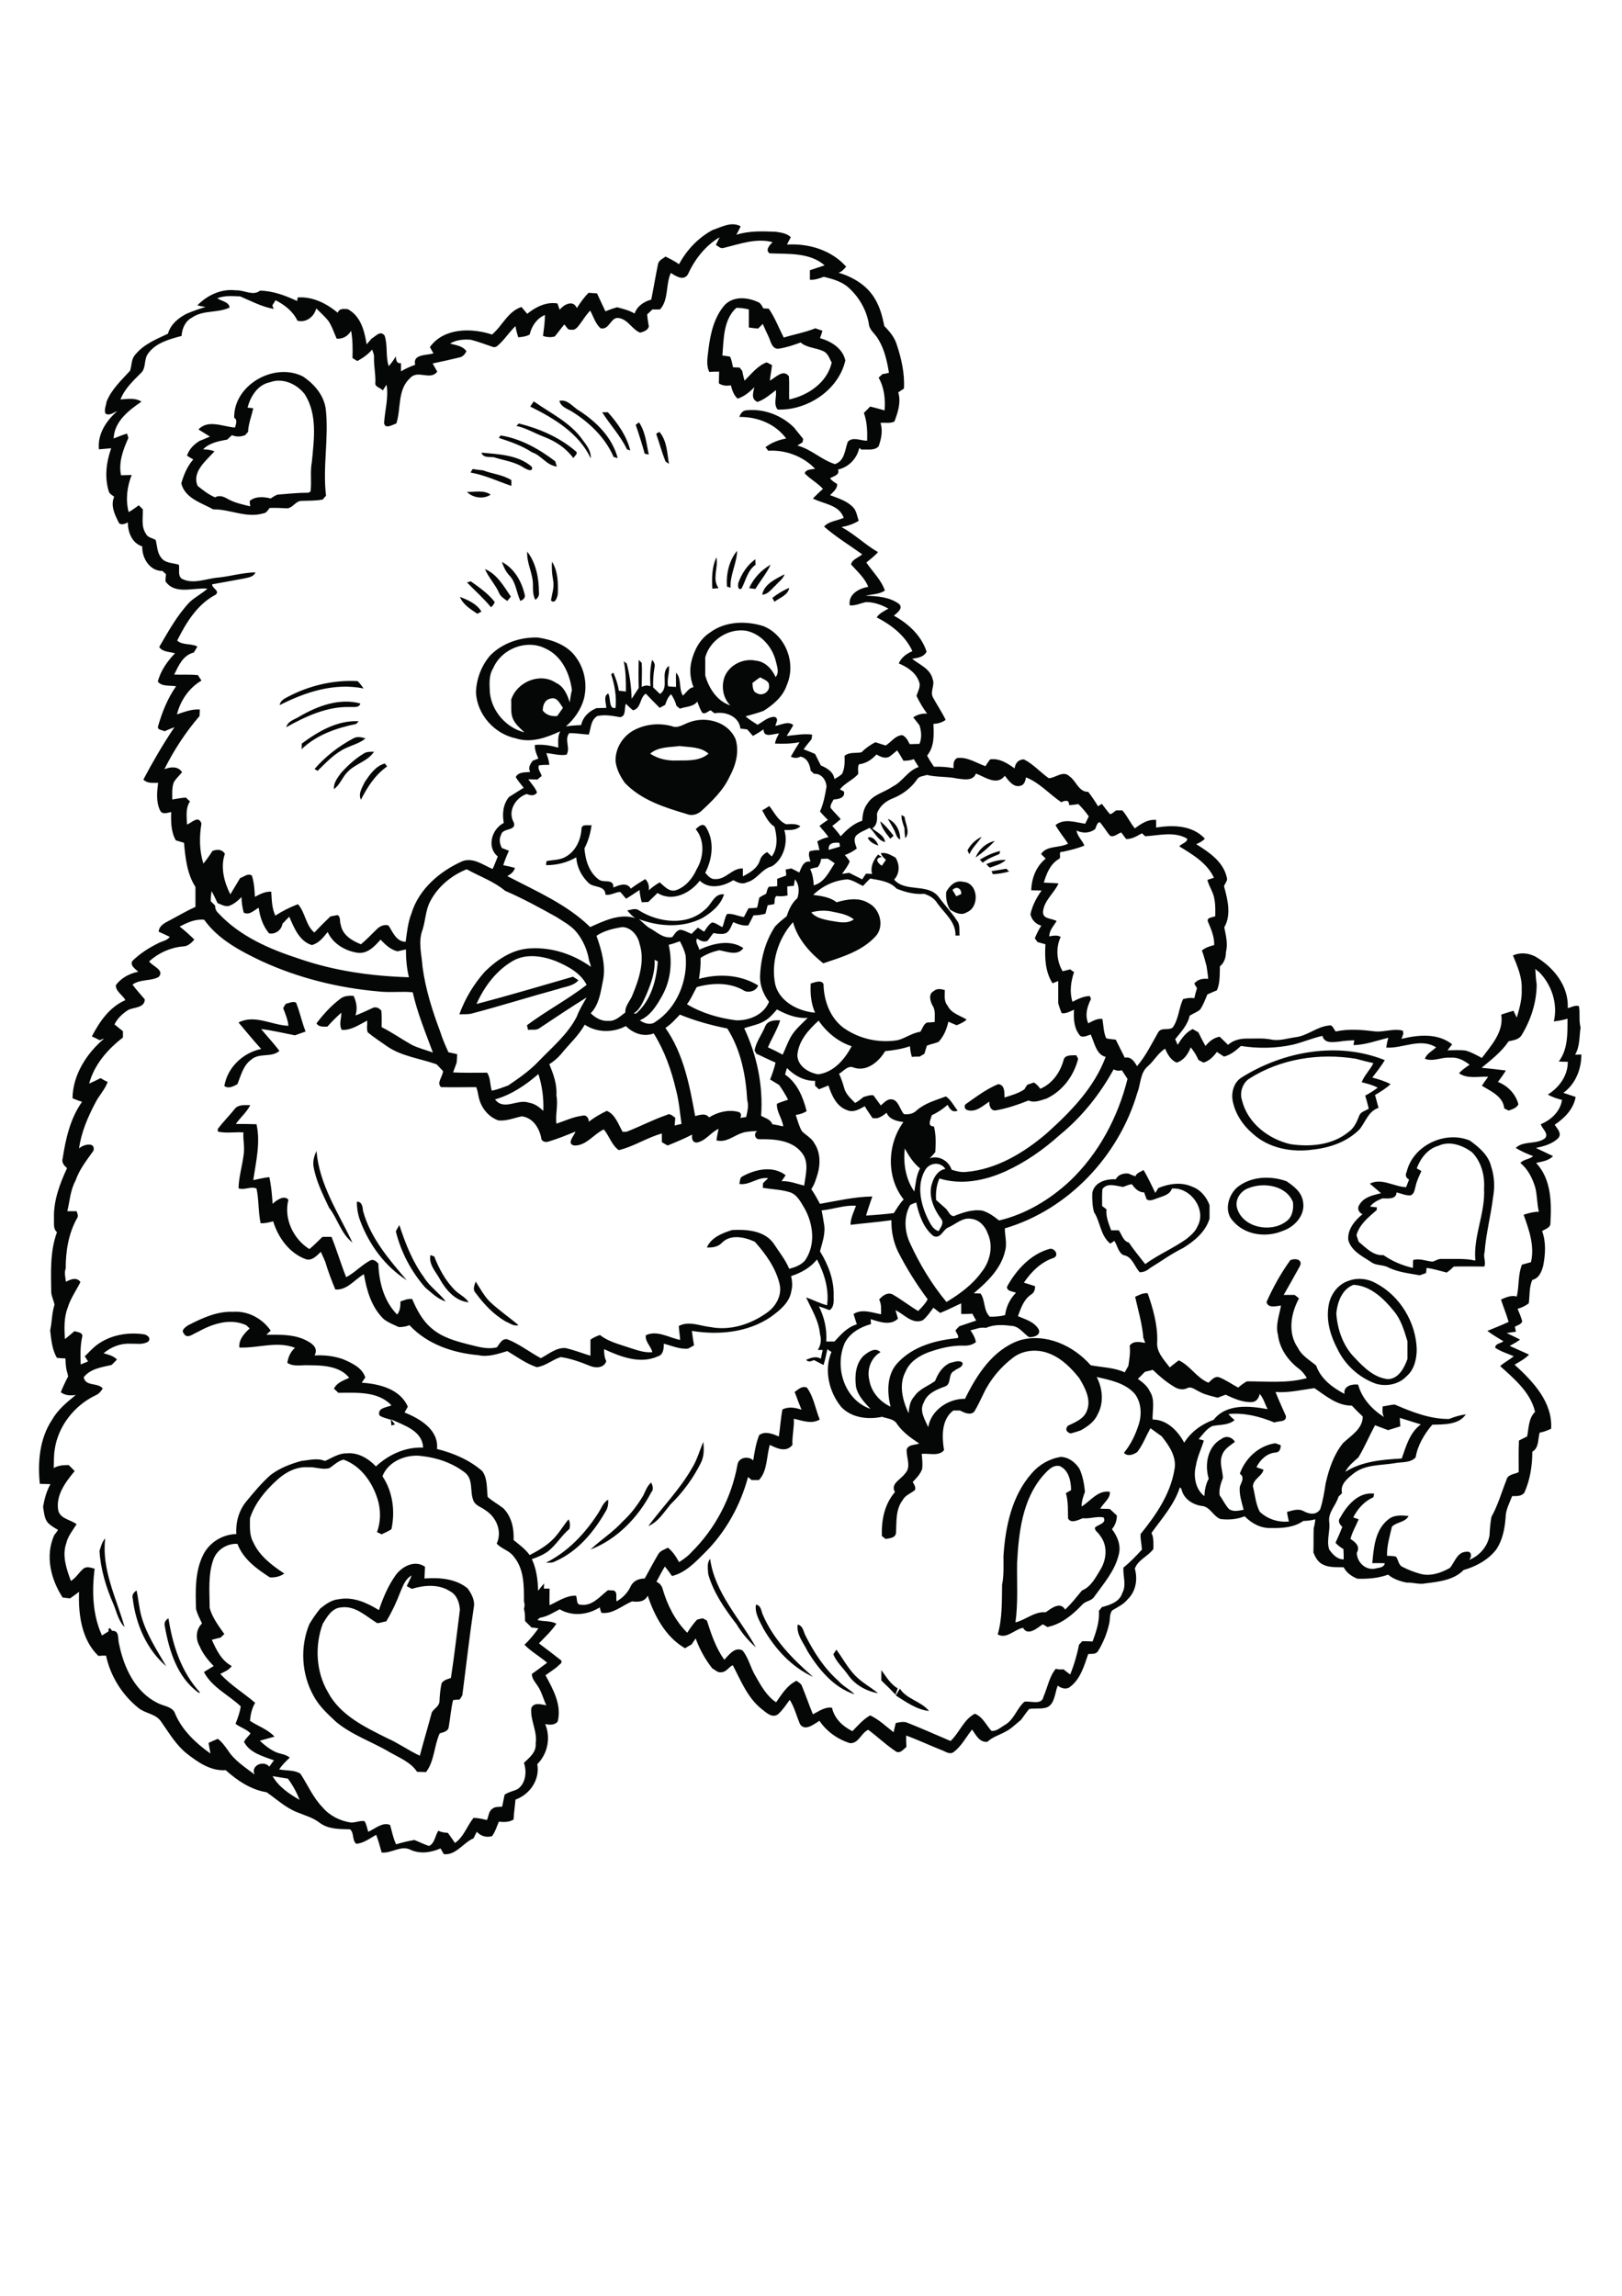<?xml version="1.0" encoding="utf-8"?>
<!-- Generator: Adobe Illustrator 21.0.2, SVG Export Plug-In . SVG Version: 6.00 Build 0)  -->
<svg version="1.2" baseProfile="tiny" id="Layer_1" xmlns="http://www.w3.org/2000/svg" xmlns:xlink="http://www.w3.org/1999/xlink"
	 x="0px" y="0px" viewBox="0 0 595 842" overflow="scroll" xml:space="preserve">
<path fill="#050706" d="M328.6,621.8c0.5-0.8,1-1.7,1.5-2.5c2.5,3.9,7.8,4.6,10.7,8.2C336.2,627,332.4,624.2,328.6,621.8
	 M323.3,612.5c1.8,2.4,3.3,5.1,6,6.7c-0.2,0.6-0.6,1.7-0.8,2.3c-1.7-1.8-3.4-3.5-5.2-5.2C323.3,615,323.3,613.7,323.3,612.5
	 M305.7,606.7c0.3-0.4,0.8-1.3,1.1-1.7c2.3,3.1,4.1,6.6,6.9,9.5c2.5,2.6,5.7,4.2,8.4,6.5c-4.4-0.8-8.7-3.2-11.2-7
	C309.1,611.5,306.8,609.5,305.7,606.7 M292.6,595.8c2,0.4,2.1,2.6,2.9,4.1c3.1,6.1,6.8,11.9,12,16.5c1.7,2,4.2,3.1,6,5
	c-7.7-2.5-13.1-9.1-17.2-15.7C294.8,602.5,292.1,599.6,292.6,595.8 M60.4,596.1c-0.2-1.2,0.5-2.1,1.4-2.6
	c1.5,9.8,4.7,19.7,11.5,27.1c-0.1,0.1-0.2,0.3-0.3,0.3C65,615.3,62,605.3,60.4,596.1 M277.3,588.5c1.8,0.2,1.9,2.1,2.4,3.4
	c3.9,9.3,11.1,16.6,18.6,23.1c-7.9-3.6-13.9-10.2-18.2-17.6C278.7,594.6,276.8,591.7,277.3,588.5 M48.7,586.3
	c-0.4-1.3,0.3-2.3,1.4-3c0.7,3.2,0.9,6.4,1.8,9.6c1.9,6.6,5.7,12.4,9.1,18.2C53.8,605,49.8,595.6,48.7,586.3 M146.8,584
	c-1.4,3.7-3.1,7.3-5.1,10.6c-1.1,0.2-2.2,0.6-3.3,0.7c-4.1-2.5-8-6.5-13.2-5.8c-3.4,0.2-5.2,3.4-6.8,6c-3,8.1-2.5,17.6,1.9,25.1
	c4.5,8.5,13.6,12.8,21.8,16.9c4.1,1.8,7.8,4.5,11.9,6.4c1.4-5.3,3-10.6,4.4-15.9c0.8-1.4,2.6-2.1,2.8-3.9c0.1-2.3,0.3-4.6,0.8-6.8
	c0.8-1.2,2.2-1.5,3.4-1.9c1.3-8.3,2.2-16.6,3.3-25c-0.1-2.6-1.2-5.6-3.6-6.8c-4.1-2.7-9.5-2.3-14-0.9c-0.5-0.2-1.5-0.8-1.9-1
	c0.6-1.3,1.3-2.6,1.8-3.9C148.6,579.1,147.8,581.7,146.8,584 M145.2,577.6c2.4-3.2,7-5.6,10.7-3c-0.1,1.4-0.1,2.9-0.2,4.3
	c5.4-0.4,11.4,0,15.8,3.6c1.5,2,2.8,4.5,2.3,7c-1.6,10.7-2.8,21.5-4.2,32.2c-0.3,0.6-0.6,1.1-1,1.6c-0.6,0-1.8,0.1-2.4,0.2
	c-0.8,3.3-1,6.6-1.6,9.9c-0.2,1.6-2,1.9-3.3,2.3c-2.1,4.6-1.9,10.1-5,14.2c-1.1,0-2.2-0.1-3.3-0.1c-2.3-3.5-6.4-5.1-9.9-7.1
	c-6.5-3.9-13.9-6.3-19.8-11.2c-3.1-2.9-6.3-5.8-8.3-9.6c-4.4-7.9-5-17.9-1.5-26.3c1.2-2,2.5-3.9,4-5.7c2-1.6,4.2-3.2,6.8-3.4
	c5.3-1,10.3,1.3,14.7,4C140.5,586,142.4,581.5,145.2,577.6 M259.8,577.3c-0.1-1.9-0.6-4,0.7-5.6c1.7,12.5,10.9,21.8,16.8,32.5
	c-2.8-2.5-5.2-5.3-7.1-8.5C265.9,590.1,261.7,584.1,259.8,577.3 M36.5,568.8c0.5-1.6,0.9-3.3,2.1-4.6c-1.4,11.4,4.1,21.9,7.1,32.5
	c-2.3-2.2-2.9-5.6-4.1-8.4C38.9,582.1,36.9,575.5,36.5,568.8 M219.2,555.3c1.3-1.8,1.9-4.2,3.9-5.3c0.1,1.5-0.1,3.1-1,4.4
	c-4.3,7.5-10.2,14.6-18.4,18.2c-1,0.6-2.2,0.5-3.4,0.5C208.3,569.1,214.5,562.5,219.2,555.3 M236,548.4c0.8-1.6,1.4-3.5,2.9-4.7
	c0.5,1.2,1,2.5,0,3.6c-4.8,9.2-12.5,17.2-22.3,21c3.8-3.6,8.3-6.4,11.8-10.3C231.5,555.2,233.9,551.9,236,548.4 M382.5,541.3
	c-7.5,8.8-8.8,20.8-9.4,31.9c-0.1,7.3,0.4,14.6-0.6,21.8c3.8-0.9,7-4.1,11.1-3.7c1.9-1.4,5.4-4.1,7.1-1c2.3-2.1,4.2-4.6,6.2-7
	c3.4-1.4,5-4.8,6.8-7.7c2.3-3.8,2.7-9-0.3-12.6c-0.5-1-2-1.6-1.7-2.8c1.1-1.1,4.4-1.5,3.1-3.7c-2.5-0.5-5.1,0.6-7.6,0.3
	c-1.6,0.6-4.3,2.1-5.4,0.1c-0.1-3.1,0.1-6.2-0.8-9.3c0.5-0.3,1.4-0.8,1.9-1.1c0-3.2-0.8-7.3-4.1-8.8
	C386.1,537,384.1,539.6,382.5,541.3 M378.4,540.4c2.7-3.2,6.5-5.4,10.7-6.1c2.9,0.1,5.4,2,6.9,4.4c1.2,2.6,1.7,5.5,2,8.4
	c-0.6,1.7-1.3,3.5-1.2,5.4c3.2-2,6-6.1,10.3-5.4c0.4,2.3-2.4,4.2-3.5,6.2c1.2,0,2.4,0.1,3.5,0.1c0.9,0.8,1.7,1.6,2.6,2.4
	c0,1.9-0.6,3.6-1.8,5c2,2.6,3.4,6,2.5,9.3c-1.4,6-5.5,10.6-9,15.5c-1,1.6-3.2,1.5-4.4,2.9c-3.5,3.7-7.7,7.2-12.8,8.2
	c-0.4-0.3-1.3-0.8-1.7-1c-1.9,1.3-5.5,4.5-7.2,1.3c-3.1,0.5-6.1,4.3-9.3,2.4c1.7-5.9,1.5-12.1,1.6-18.2c0.7-3.5,0.5-7,0.5-10.5
	C368.8,560,371.1,548.7,378.4,540.4 M253.8,538.5c1.9-3,2.8-6.5,4.2-9.7c0.3,2.7,0.3,5.5-1,7.9c-2.8,5.6-6.6,10.7-11.1,15.1
	c-2.4,2.9-4.5,6.4-8.1,7.9C243.1,552.6,249.4,546.2,253.8,538.5 M174.5,470c1.6,2.5,3,5.1,5,7.2c3.3,3.2,7.2,5.8,10.7,8.8
	c-1.8,0.5-3.3-0.8-4.8-1.4c-4.4-2.6-7.9-6.3-10.9-10.4C173.2,472.9,174.1,471.3,174.5,470 M496.5,471.2c-4.2,1.6-5.9,6.3-6.3,10.5
	c0.4,5.9,2.5,12,6.8,16.3c3.3,3.5,7.1,7.3,12.2,7.8c3.9-0.2,5.9-4.1,7.1-7.4c0-2.2,0-4.3,0-6.5c-1.2-3.9-2.4-8.1-5.1-11.2
	C507.5,476.1,502.6,471.5,496.5,471.2 M494.8,469.7c3.2-1.2,6.9-0.8,9.9,0.9c8.8,4.6,14.7,14.3,15,24.2c0,3.6-0.9,7.5-3.7,9.9
	c-2.8,3-7.3,3.9-11.2,2.8c-6.2-2.2-11.4-6.9-14.2-12.8c-2.5-4.7-4.1-10.1-3.3-15.4C487.8,475.1,490.6,471,494.8,469.7 M157.9,460.3
	c0.4,0.1,1.1,0.4,1.4,0.5c1.7,4.4,4,8.7,7.4,12.2c1.6,1.7,4,2.6,5.2,4.6c-4.8-0.4-8.3-4.5-10.5-8.4
	C159.9,466.4,157.2,463.8,157.9,460.3 M145.2,451.6c0.3-0.6,0.9-1.7,1.3-2.3c2.2,6.7,4.8,13.4,9,19.1c2.1,3.5,5.6,5.7,8,8.9
	c-3-0.9-5.2-3.2-7.5-5.1C150.9,466.4,147.1,459.3,145.2,451.6 M130.9,440.7c2,0,2.1,2,2.3,3.5c2.7,9.8,9.5,17.7,16,25.3
	c-7.9-5-13.7-12.9-17-21.6C131.3,445.6,130.9,443.1,130.9,440.7 M458.1,435.7c-3,1-5.2,4.2-4.3,7.4c2.1,7.1,12.2,9.1,17.8,5
	c2.4-1.5,3-4.5,2.7-7.2C471.9,434.8,463.7,433.5,458.1,435.7 M453.9,435.4c5-4,12.1-4.3,18-2.2c2.7,1.8,5.6,4,6.1,7.5
	c0.9,4.9-3,9.2-7.4,10.7c-6.1,2.6-13.9,1.6-18.3-3.6C448.9,444.3,450.5,438.3,453.9,435.4 M412,435.3c-2.4-0.3-5.9-1.7-7.6,0.8
	c-0.2,2.1-0.1,4.2-0.1,6.2c0.4,0.3,1.2,0.9,1.6,1.2c-0.3,2.7,0.8,5.2,1.7,7.7c0.9,0,1.9,0,2.8,0c1.1,1.5,1.6,4,3.7,4.5
	c1.8,2.7,4,5.3,6,7.9c4.8-3.5,10.3-5.8,15.1-9.2c1.6-1.3,3.3-2.7,4.1-4.7c3.4-6.1-2.6-14.4-9.4-13.8c-0.8,2.4-3.5,2.8-5.5,3.6
	c-1.2,0.4-2.7,1.2-3.8,0.3c-0.3-0.8-0.6-1.7-0.9-2.5c-2.1,0-3.4-1.5-4.5-3C414.1,434.4,413.1,434.9,412,435.3 M416.5,431.4
	c0.5-1.3,1.9-1.6,3-2.3c1.6,2.7,2.9,5.5,4.3,8.4c0.4-0.6,0.7-1.2,1.1-1.8c3.9-1.6,8.4-2.3,12.4-0.5c3.1,1.1,5.3,3.8,6.4,6.8
	c0,1.6,0,3.3,0,4.9c-1.4,4.8-5.6,8.3-9.7,10.8c-4.3,2.1-8.1,4.9-12.2,7.4c-1,0.9-2.3,1.5-3.7,1.5c-2-2.1-2.7-5.8-6-6.3
	c-1.9-1-2.2-3.5-3.3-5.2c-0.4,0.2-1.1,0.7-1.5,1c-3.7-3-3.6-7.9-6-11.6c-0.6-2.3-0.7-4.7-0.6-7.1c0.8-3.9,5.1-5.1,8.6-4.9
	c0.9-1.8,2.9-2.3,4.7-2.1C414.8,430.8,415.7,431.1,416.5,431.4 M116.1,422.1c1,12.3,8,22.7,13.2,33.6c-4.2-3.2-5.4-8.7-8.6-12.8
	c-2.3-4.9-4.8-9.8-5.7-15.2C114.7,425.8,115.3,423.8,116.1,422.1 M527.7,420.2c-4,1.1-6.6,4.6-8,8.3c0.4,0.2,1.3,0.7,1.7,1
	c-0.8,1.8-1.7,3.6-2.1,5.5c-0.4,1.2-0.4,2.9-1.9,3.4c-1.8,0.1-3.4-0.7-5.1-1.1c-0.1,2.7-3.3,2.2-5.2,2.2c-1.7,0.7-3.4,1.5-4.5,3
	c0.6,0.1,1.9,0.2,2.5,0.3c0,0.3-0.1,0.8-0.1,1c-3,2.6-6.3,5.2-7.4,9.2c0.3,0.8,0.5,1.6,0.8,2.4c2.7,2.2,5.3,5.2,9.1,4.9
	c3.3,2.3,6.9,3.8,10.8,4.7c0-0.7,0-2.1,0.1-2.9c2.4-0.7,4.7,0.4,7.1,0.6c1.1-0.3,2.1-1.1,3.4-1c4.1,0.1,8.3-0.3,12.3,0.6
	c-0.8-9,3.7-17.4,3.2-26.4c0.3-4.8-1-9.9-4.5-13.4C536.4,420,531.8,418.3,527.7,420.2 M516,429.8c2.3-9.7,14.1-15.3,23.2-11.5
	c3.3,2.4,6.8,5.3,7.8,9.5c1.2,3.6,1.4,7.5,0.7,11.3c-0.8,6.7-2.6,13.3-3.1,20.1c-0.6,1.8,0.6,3.6-0.1,5.3c-3.7,0-7.5-0.1-11.2,0
	c-0.8,0.8-1.7,1.6-2.6,2.2c-2.5-0.6-4.9-1.4-7.4-1.7c0,0.5-0.1,1.4-0.2,1.9c-0.6,0.2-1.7,0.6-2.3,0.8c-3.9-0.7-7.8-1.1-11.4-2.8
	c-2-1.2-4.6-0.6-6.5-2.1c-3.2-2.1-7.2-4-8.3-8c-0.4-3.9,2.4-7.2,5.2-9.5c-1.4-0.6-2.1-2.2-1.1-3.5c1.6-2.8,5-3.5,7.9-4.2
	c-1.4-1.2-2.7-2.3-4.1-3.5c4.3-2.2,8.8,1.1,13.3,1.3c0.4-0.9,0.7-1.9,1.1-2.8C515.7,432,515.4,430.9,516,429.8 M390.2,388.6
	c0.6-1.9,3.1-1.5,4.6-1.6c0.2,0.3,0.5,1,0.7,1.3c-1.6,6.3-5.7,11.8-11.6,14.6c-2.1,0.6-4.4,1.7-6.6,0.7c-3.8,1.5-7.8,2.9-11.9,3.6
	c-1.9,0.4-2.6-1.7-2.5-3.2c-2.4,1.6-5,4.1-8.1,3.1c-1.1-0.3-1.3-1.9-0.2-2.4c3.7-2.6,7.4-5.4,11.6-7.1c2.5,0.3,2.2,3.1,2.3,4.9
	c2.5-0.8,5.1-1.5,7.3-3c0.3-0.6,0.7-1.2,1.1-1.7c0.8-0.3,1.6-0.5,2.4-0.8c0.9,0.6,1.7,1.4,2.3,2.3C386,397.5,389,393.2,390.2,388.6
	 M458.1,395.7c-2.4,1.7-3.4,5.1-2.5,7.8c2,8.3,9.6,14.2,17.7,16.1c7.3,1.1,15.4,0.4,21.3-4.4c2.1-1.4,3.1-3.7,4-6
	c0.5-1.5,2.3-1.8,3.5-2.6c-0.4-1.6-0.8-3.2-1.3-4.8c1.6-0.8,3.1-1.8,4.6-2.9c-1.9-1-3.9-1.5-5.9-2c1-2.6,3.1-4.5,4.3-7
	c-2.2-0.5-4.3-1-6.4-1.6C483.9,386.1,469.6,388.3,458.1,395.7 M455.4,395.2c15.4-9.7,35.4-13.3,52.6-6.4c-1.4,2.3-3,4.3-4.6,6.4
	c2.3,0.6,4.6,1.3,6.7,2.4c-1.7,1.6-3.7,2.8-5.7,4c0.5,1.6,0.8,3.1,1.3,4.7c-3.7,1.2-4.7,5-6.9,7.8c-4.5,4.6-10.8,6.8-17.1,7.5
	c-7.7,1.1-16.1-0.4-22-5.7c-3.7-3.1-6.6-7.4-7.5-12.1C451.6,400.8,452.5,397,455.4,395.2 M104.9,368.1c1.2-0.2,2.5-1,3.7-0.4
	c1.4,3.4,2.1,7.1,3.5,10.6c-1.3,0.5-2.6,0.9-3.9,1.4c-4.1-0.8-8.3-1.8-12.4-2.3c2.2,2.7,4.6,5.2,6.7,8c-2.9,2.6-7.4,0.6-10.3,3.2
	c-3,2.1-3.8,5.8-5.1,9c-1.4,0.8-3.3,1.8-4.8,0.7c1.1-6.8,6.8-12.2,13.5-13.6c-2.9-3.2-5.6-6.5-8.3-9.7c5.9-3.1,12.2,1,18.3,1.2
	c-0.2-2.2-1.1-4.3-1.9-6.4C104,369.3,104.6,368.5,104.9,368.1 M349.4,326.4c0.5,0.8,0.9,1.5,1.4,2.3c0.4-0.2,1.3-0.6,1.8-0.8
	C352.8,325.9,350.9,324.8,349.4,326.4 M347.1,327.1c1.3-2.3,3.3-4.4,6.2-3.7c5.6,0.3,6.2,9.3,1.3,11.2c-2,1.3-4.3,0.1-6.1-1
	C347.3,331.6,346.9,329.4,347.1,327.1 M363.7,319.5c1.8-0.3,3.7-0.6,5.5-0.9c0.2,0.3,0.7,0.8,1,1c-2,0.6-4,0.9-6,1
	C364.1,320.3,363.8,319.7,363.7,319.5 M361.8,316.9c2.3-0.9,4.7-1.7,7.2-1.5c-1.7,1.5-3.9,2.1-5.9,2.8
	C362.7,317.9,362.1,317.3,361.8,316.9 M359.4,315.3c2.3-1.4,4.8-2.6,7.5-3.2c-0.1,0.3-0.2,0.8-0.3,1.1c-2.1,0.9-4.3,1.7-6.1,3.2
	C360.3,316.1,359.7,315.6,359.4,315.3 M357.9,314.5c1.1-3,3.9-5.4,7-6.1C362.8,310.7,360.4,312.7,357.9,314.5 M354.9,311.9
	c1.1-2.2,3-4,5.2-5c-1.4,2.2-3.4,3.9-4.5,6.4C355.4,312.8,355.1,312.4,354.9,311.9 M318.3,307.3c1.5-1,3.5,1.3,3.9,2.8
	C320.6,309.6,319.1,308.8,318.3,307.3 M322.9,301.2c1.9,1.5,3.4,3.4,4.9,5.3c-0.4,0.4-0.8,0.7-1.2,1.1
	C325.1,305.7,323.4,303.7,322.9,301.2 M325.7,300.3c3,1.2,4.6,4.6,4.5,7.6c-1.3-0.6-1.5-2-2-3.1
	C327.5,303.3,326.5,301.8,325.7,300.3 M330.7,298.9c0.3,0.2,0.8,0.5,1.1,0.6c0.3,2.6,2.2,5.7,0.3,7.9c-0.2-1.2-0.3-2.4-0.3-3.6
	c-0.4-1.1-0.7-2.2-1-3.3C330.7,300.2,330.7,299.4,330.7,298.9 M279.6,297.2c0.9-0.5,1.7-1,2.6-1.6c1.9,2.4,3.2,5.4,6.2,6.7
	c1.8-0.1,3.7-0.3,5.2,0.7c-1.6,1.6-3.8,1.4-5.9,1.4c1.5,4.6-0.3,10.7-4.5,13.3c-3.8,0.9-5.5,5-9.3,5.9c-1.7,0.9-3.4,0-4.9-0.8
	c-3.7,2.3-8.8,3.5-12.3,0.2c-3.5,4.6-10.1,7.9-15.5,4.5c-1.1,1.1-2.3,2.2-3.4,3.3c-0.6,0-1.8,0.1-2.4,0.1c-0.4-1.5-0.7-3-0.8-4.5
	c-1.6,1.1-3.3,2.2-4.9,3.2c-0.8-0.8-1.4-1.7-2.2-2.5c-1.9,0.1-3.5,1.4-5.4,1c-0.1-3.4-4-2.5-6-4.1c-2.7-2.5-4.5-5.9-4.7-9.6
	c-3.4,2-7.2,2.9-11.1,2.9c0-0.4,0.1-1.1,0.2-1.5c2.4-0.5,5-0.3,7.2-1.7c3.5-2,5.4-6.2,5.6-10.1c0.1-2,2.4-1.1,3.7-1.4
	c-0.4,3-1.2,5.9-2.6,8.5c0.3,4.3,1.7,8.9,5.3,11.5c1.8,1.3,5.5-0.5,5.3,2.9c2.1-0.9,4.9-2.1,6.4,0.4c1.7-1.3,3.5-2.4,5.3-3.5
	c1.1,1.1,1.5,2.5,1.3,4.1c1.2-1.1,2.6-2.1,4-2.9c1.7,1.4,3.4,3.6,5.9,2.9c3.6-1.2,6.2-4.4,7.7-7.8c2.6-4.3,3-10.6-0.4-14.6
	c0.9-0.8,2.4-2.4,3.6-1c3.4,5.1,2.6,11.8-0.1,17c1,1.1,2.1,2.5,3.8,2.3c3.9,0.1,6.1-4.1,10-3.9c0,0.7,0,2.1,0,2.9
	c2.5-1.3,5.2-2.8,6.2-5.7c0.4-1.5,1.4-2.5,2.7-3.2c0.4,0.4,1.3,1.2,1.7,1.6c2.3-3.1,2-7.3,1-10.9
	C281.8,301.7,280.8,299.3,279.6,297.2 M133.8,286.8c1.9-2.8,4-5.9,7.4-6.8c0.2,0.3,0.6,0.8,0.8,1.1c-4.4,3.1-7.2,7.5-9.6,12.2
	C131.3,291,132.9,288.8,133.8,286.8 M133.2,276.5c1.2-0.9,2.6-0.8,4-0.8c-2.3,3.5-6.8,4.4-9.6,7.3c-2,1.9-2.8,4.8-5.1,6.4
	c-0.2-2.3,1.3-4.1,2.5-5.8C127.4,280.9,130.1,278.4,133.2,276.5 M129.8,270.7c1.4-0.7,2.9-0.3,4.3,0.1c-2,1.7-4.7,2.4-7.1,3.5
	c-4.2,1.9-7.3,5.3-10.5,8.4c-0.3-0.2-0.9-0.5-1.1-0.7C119.4,277.4,124.3,273.6,129.8,270.7 M238.5,276.4c3,2,6.6,2.7,10.1,2.5
	c3.8,0,8.2,0.2,11.3-2.5c-2.9-2.6-7-2.3-10.6-2.8C245.8,274.1,241.5,273.8,238.5,276.4 M253.1,264.8c6.1-2.2,14,0,16.7,6.2
	c1.5,4.7,0.1,9.7-2.2,13.9c-2.3,5-6.4,8.9-10.4,12.6c-1.5,1.3-3.6,1.8-5.4,1c-8.1-2.4-16.6-5.1-22.6-11.4c-1.7-2.4-3.1-5.1-3.4-8
	c-0.1-4.5,2.4-8.7,6.2-11c4.3-2.5,9.6-3.1,14.4-1.8C248.7,267.3,250.9,265.5,253.1,264.8 M110.7,272.7c6.1-4.5,13.1-8.6,20.9-8.2
	c-0.2,0.2-0.7,0.7-0.9,1c-7.3,1.5-14.6,4-20.1,9.3C110.7,274.3,110.7,273.3,110.7,272.7 M109.8,262.8c6.7-3.9,14.7-6.9,22.4-4.8
	c-0.5,1.7-2.3,1.2-3.7,1.3c-8.4-0.3-16.3,3.4-23.5,7.4C105.6,264.4,108.1,263.9,109.8,262.8 M105.7,255.5c7.8-4.1,16.7-6.2,25.5-5.7
	c0.8,0.8,1.5,1.7,2.2,2.7c-10.7-2.2-21.4,1.3-30.8,6.1C102.8,256.9,104.4,256.2,105.7,255.5 M168.7,218.9c2.9,1.1,6.3,2.6,7.9,5.4
	c-0.4,0.2-1.1,0.6-1.5,0.8C172.6,223.4,169.9,221.8,168.7,218.9 M283.3,219.3c1.9-1.5,4-2.8,6.2-3.7c-0.4,2.7-3.5,3.6-5.4,5.1
	C283.8,220.2,283.6,219.7,283.3,219.3 M171.3,213.6c0.3-0.1,1-0.3,1.4-0.4c3.1,2.2,6.4,4.5,8.8,7.6c-0.3,0.7-0.7,1.4-1.4,1.9
	C177.4,219.4,174.2,216.6,171.3,213.6 M279.6,218.1c0.7-3.9,5-5.8,8.2-7.5c-0.5,1.7-2.1,2.7-3.2,4C283,216,281.8,218,279.6,218.1
	 M177.9,208.7c4.4,1.8,6.9,6.3,9.5,10.1c-0.3,0.4-1,1.2-1.3,1.6c-1.2-0.8-2.6-1.7-3.1-3.1C181.6,214.2,179.2,211.8,177.9,208.7
	 M274.8,215.7c1.6-3.6,4.5-6.7,7.9-8.6c-1.5,3.2-3.8,5.9-5.6,8.9C276.4,215.9,275.3,215.8,274.8,215.7 M202.5,206
	c2.2,3.5,2.3,8,2.1,12c-0.2,1.1-1,3.7-2.5,2.2c0.4-2.4,1.3-4.9,0.8-7.4C202.5,210.6,202.3,208.3,202.5,206 M184.1,206.1
	c4.4,2.2,7.2,7,8.3,11.7c0.5,1.4-0.4,2.1-1.5,2.6c-1.5-3.1-1.6-6.9-4.1-9.4C185.5,209.6,184.7,207.8,184.1,206.1 M270.8,213.9
	c1.2-3.4,3.3-6.7,6.3-8.8c0,0.5,0,1.5,0.1,2c-3,2.1-3.6,5.8-5.2,8.8C270.6,216.5,270.7,214.8,270.8,213.9 M261.3,215.9
	c-0.2-3.9-0.2-7.9,1.5-11.5c0.8,3.8-1.7,7.9,0.8,11.3C262.8,215.8,262,215.8,261.3,215.9 M193.4,202.3c3.2,4.1,4.3,9.7,4.3,14.9
	c0.2,1.2-0.4,2.1-1.3,2.8c-0.9-1.6-0.9-3.5-0.9-5.3C195.6,210.4,193.1,206.5,193.4,202.3 M266.7,215.2c-0.4-4.6,0.7-9.6,3.7-13.2
	c-0.1,4.6-2.7,8.9-2.4,13.6C267.7,215.4,267,215.2,266.7,215.2 M171.3,180.4c2.9,0.1,6.1-0.8,8.7,1
	C177.4,183.2,173.4,182.6,171.3,180.4 M172.6,173.3c0.2-0.3,0.6-1,0.8-1.3c1.3,0.2,2.5,0.4,3.8,0.5c3.4,1.3,7.3,1.6,10.4,3.6
	c0,0.5,0,1.6,0,2.1C182.6,176.5,177.8,174.2,172.6,173.3 M176.6,166c6.3,0.6,13.5,0.8,18.5,5.2c0.6,2.3-2.2,0.8-3,0.3
	c-3.3-2.2-7.2-2.6-10.9-3.8C179.6,167.5,177.2,168,176.6,166 M183.7,159.7c7.4,1.2,14.1,5,20,9.5c0.1,0.5,0.4,1.4,0.6,1.9
	c-3.8-0.4-5.7-4.1-9.1-5.2c-3.8-2.5-8-3.9-12.2-5.3C183.1,160.3,183.5,159.9,183.7,159.7 M240.7,159.1c0.3-0.2,0.9-0.6,1.2-0.7
	c2.8,3.3,2.8,7.7,3.5,11.7c-0.3-0.2-1-0.6-1.3-0.9C242.8,165.9,241.9,162.5,240.7,159.1 M233.2,155.8c0.3-0.2,0.9-0.7,1.2-0.9
	c2.4,3.5,2.7,7.8,3.6,11.8c-0.4-0.1-1.1-0.2-1.5-0.3C235.5,162.8,234.4,159.3,233.2,155.8 M190.3,155.3c7.6,1.9,15,5.1,20.9,10.2
	c1.1,0.8-0.6,1.9-0.9,2.5c-2.6-3.6-6.4-6.1-10.5-7.7c-3.5-1.3-6.7-3.3-10.4-4.1C189.6,156,190.1,155.6,190.3,155.3 M220.9,151.2
	c0.5,0,1.6,0,2.1,0c3.6,4,6.9,8.7,8.2,14c-0.3-0.1-0.9-0.3-1.2-0.4C227.6,159.8,223.8,155.8,220.9,151.2 M205.2,147
	c3.1-0.7,5,2.4,7.4,3.7c6.3,4.1,12,9.8,14,17.3c-0.4-0.1-1.1-0.3-1.5-0.4c-3.1-7.2-9.1-12.9-15.7-16.9
	C207.8,149.8,205.7,149.1,205.2,147 M195.8,147.2c6.2,4.4,13.4,7.7,17.9,14.1c1.5,2,3.2,4.1,3,6.8c-4.3-9.2-13.5-14.7-22.2-19
	C194.9,148.5,195.3,147.9,195.8,147.2 M99,140.2c-4.5,0.9-7.1,5.2-8.2,9.3c0.5,0,1.5,0.2,2.1,0.2c-0.6,2.9-1.8,5.7-1.9,8.7
	c-0.3,0.3-0.8,0.9-1.1,1.2c-1.6,0.6-3.2,0.7-4.8,0c-0.6,0.5-1.2,1.1-1.7,1.6c-3.2,0.6-6.6,1.2-8.9,3.6c1.4,0,2.8,0.2,4.2,0.7
	c-3.1,3.5-8.4,7.5-6.2,12.7c2,1.6,4,3.2,6.4,4.2c1.5-0.9,3.1-0.3,4.5,0.5c2.6,1.5,5.5,2.1,8.4,2.8c-0.1-0.5-0.2-1.5-0.2-2
	c2.2-1.8,5.2-1.5,7.7-0.9c0.8-0.5,1.6-1.1,2.5-1.4c3.8-0.3,7.5-0.7,11.3-0.7c0.2-0.1,0.6-0.3,0.8-0.4c0.5-3.6-0.2-7.3,0.5-10.9
	c0.8-8.3,2.1-17.4-2.6-24.8C109,140.9,103.7,138.4,99,140.2 M85.9,153.2c-0.2-12.1,14.8-20.5,25.3-15.1c4.1,2.8,7.6,6.8,8.3,11.9
	c1.2,10.6-1.2,21.2,0.1,31.8c-0.3,0.3-0.9,1-1.2,1.4c-2.6,0.5-5.3,0.4-7.9,0.5c-2.3,0.1-3.3,3.1-5.8,2.7c-1.9-0.1-3.9-0.2-5.8-0.1
	c-0.6,0.8-1.2,1.9-2.4,2c-6.2,1.8-12.2-1.6-18.3-1.5c-4.3-2.4-10.3-4-11.7-9.5c0.9-3.2,2.2-6.3,4.4-8.8c-0.6-0.3-1.7-1-2.3-1.4
	c0.8-2.4,2.5-4.1,4.6-5.4c1.3-0.5,2.5-1,3.8-1.6c-1.4-0.9-2.8-1.7-4.2-2.6c3.6-3.8,9-1,13.4-0.7C86.6,155.4,87.2,154,85.9,153.2
	 M265,130.4c1,0.1,1.9,0.2,2.8,0.4c0.6,1.2,0.8,2.6,1.1,3.9c0.6,0,1.8,0.1,2.4,0.1c0.3,0.3,0.8,1,1,1.3c0.2,1.2,0.5,2.3,0.8,3.5
	c2.5-2.4,4.7-5.4,8.1-6.7c0.5,0.2,1.5,0.7,2,1c-0.2,1.9-0.6,3.8-0.8,5.7c2.1-1.1,4.9-4.4,7-1.6c0.2,2.8,0,5.7,0.1,8.5
	c7-1.5,13.9-6.2,15.6-13.5c-0.9-1.6-1.4-3.6-3.3-4.3c-2.6-1.2-5.8-1.1-8.1-3.1c-2.7,1-5.4,1.9-8.2,2.3c-2.4,0.1-2.8-2.9-3.6-4.5
	c-0.7-1.5-1.4-3-2.1-4.6c-0.6,0.6-1.1,1.1-1.7,1.7c-1.1-0.1-2.3-0.2-3.4-0.4c0-2.2,0-4.4,0-6.6c-1.5-0.4-3-0.6-4.6-0.6
	C265.3,117.3,265.5,124.4,265,130.4 M265.9,111.8c3.3-3.3,8.3-2.8,12.2-1c1,0.4,1.4,1.4,1.9,2.3c0.5,0,1.5,0.1,2,0.1
	c2.3,3.3,3.7,7.1,5.5,10.6c3.9-1.2,7.9-1.9,11.6-3.4c0.6,0.2,1.9,0.7,2.6,0.9c-0.2,0.7-0.6,2-0.9,2.7c4.1,1.2,8.3,3.7,9.3,8.2
	c-2.5,10.9-14,18.4-24.8,18c-1.7-1.8-0.3-4.8-0.7-7.1c-2.1,1.6-4.1,3.4-6.7,4.3c-2.5-1-1.6-3.3-1.2-5.4c-1.7,1.8-3.7,3.4-6.1,4.2
	c-1.5-1.3-2-3.1-2.5-4.9c-1.5,0.3-3,0.2-4.4-0.7c0-1.4,0.1-2.8,0.1-4.3c-1.2,0-2.4,0-3.6,0.1c-1.3-2.6-0.6-5.6-0.3-8.4
	C260.6,122.3,262,116.2,265.9,111.8 M100,651.4c2.2,3.9,6.1,6.5,9.9,8.7c-1.1-2.8-2.5-5.4-4.3-7.8C103.7,652,101.9,651.7,100,651.4
	 M140.3,541.4c3.8,5.7,4.7,12.8,3.3,19.4c-1.1,0.8-2.4,1.3-3.6,1.9c-0.4-0.2-1.3-0.6-1.7-0.8c1.3-3.6,1.4-7.4,0.5-11.1
	c-1.8-6.6-6.1-13.1-12.8-15.5c-2,0.5-3.5,2-5.1,3.1c-2.6,0.8-5.2-0.5-7.9-0.3c-4.3-0.3-8.4,1.9-11.5,4.8c-4.2,3.8-8,8.4-9.8,13.9
	c0,3-0.3,6.1,1.2,8.8c2.3,5.1,6.9,8.5,11.4,11.5c-1.6,1.1-3.4,1.5-5.3,1.4c-4.8-3.1-9.8-6.7-11.9-12.3c-3.7-0.2-7.3,2-8.7,5.4
	c-2.2,5.8-1.5,12.1-1.5,18.1c1,3.6,3.3,6.6,5.4,9.6c-0.4,0.3-1.1,1-1.4,1.3c-1.1,0.2-2.1,0.5-3.2,0.8c1.7,3.7,3.5,7.6,7.3,9.6
	c-1,1.5-2.7,2.1-4.2,2.9c3.8,4.1,8.6,7,12.8,10.6c-1.2,2-1.7,4.3-1.9,6.6c3,2,6.5,3.1,9,5.8c-1.8,0.5-3.6,1-5.4,1.5
	c1.7,1.6,3.6,3.1,5.7,4.1c1.7,0.8,3.8,0.8,5.3,2.1c-1.4,1.3-2.8,2.7-3.9,4.3c2.6,0.6,5.5,0.1,7.8,1.6c2.7,4.1,4.6,8.7,8.1,12.3
	c2.6,3.1,6.4,5,10.4,5.6c1.7,0.1,3.3-0.8,5-0.5c0.8,1.1,0.9,2.6,1.4,3.9c2.5-1.1,5.2-3.7,8-2.5c0.7,2.4,1.1,4.8,2.2,7.1
	c2.2-0.7,4.4-1.2,6.7-1.6c1.8,0.7,3.5,1.6,5.4,2.2c2.1-1,2.2-3.8,3.4-5.6c1.1,0.6,2.3,0.7,3.5,0.8c0.9,1.2,1.7,2.4,2.6,3.7
	c3.2-2.2,4.4-6.2,6.8-9.2c1.7,0,3.3,0.4,4.9,0.8c0.7-1.4,0.6-3.3,2.1-4.2c1-0.8,2.3-0.6,3.5-0.7c0.3-1.5,0.6-3,0.9-4.4
	c1.4-1,3.2-1.3,4.7-2c3.1-2.1,3.5-6.4,2.4-9.7c2-1.9,4.6-3.9,4.3-7.1c0.7-4.5-2.1-8.6-1.6-13c1-2.2,3.6-1.3,5.5-1
	c-1.1-2.3-1.7-4.9-3.1-7c-0.9-1.4-2.2-2.7-2.2-4.5c1.9-1.3,3.7-2.7,5.6-4.1c-2.6-2.3-5.8-4-8.3-6.6c1.9-1.8,3.6-3.9,5.1-6
	c-0.6-0.1-1.9-0.3-2.5-0.3c-0.8-0.8-1.6-1.6-2.4-2.4c0-1.5,0-3-0.4-4.5c0.3-0.9,0.3-1.8,0-2.7c0-5.7,0.1-11.9-3.8-16.5
	c-1.6-2.2-4.4-2.7-6.2-4.7c2.1-4.4-0.1-9.7-4.1-12.2c-1.5-1.2-3.8-1.7-4.5-3.7c-1.3-3.3,0.1-7.6-3-10.1c-4.5-3.5-10.2-5.5-15.9-6.1
	C149.1,533.2,142.4,535.9,140.3,541.4 M435,530.9C435.5,531.4,435.5,531.4,435,530.9 M513.5,520c0,0.8,0.1,2.3,0.2,3.1
	c-1.5,0.5-3,0.9-4.5,1.4c-1.6-0.6-3.2-1.2-4.8-1.8c-2.1,3.9-3.8,8-6.1,11.8c-1.8,1.6-3.7,3.1-4.8,5.3c6.1-3.9,13.6-4.5,20.7-4.9
	c1.6-4.5,2.9-9.5,7-12.5C518.6,521.6,516,520.8,513.5,520 M467.9,510.5c1.2,3,2.5,5.9,3.8,8.8c0.3,2.4-2.7,1.7-4.2,2.4
	c-5.3-2.2-11.1-3.7-16.9-3.1c0.7,0.8,1.4,1.5,2.3,2.2c-2.3,2-5.5,1.6-8.2,2.2c-2.1,1-3.5,3.1-5,4.8c0.5,0.1,1.4,0.3,1.9,0.5
	c-0.9,3.1-2.4,6-2.9,9.2c-1,3.8-0.2,8.7,3.1,11.2c0.1-2.2,0.5-4.4,1.6-6.4c-1.6-5.2-0.4-11.9,4.7-14.6c1.6-1.3,3.9-0.7,4.9,1.1
	c-1.8,1.4-4,2.6-4.7,4.9c-1.1,2.7,0.2,5.5,0.3,8.3c-0.8,2.1-1.5,4.2-1.2,6.4c1.2,1.6,2,3.5,3.4,5c1.6,1.2,3.7,0.6,5.4,0.3
	c-0.7-2.8-1.7-5.6-1.4-8.5c0.6-1.6,1.9-3.5,0-4.7c2-5.7,6.9-10.3,13-11.2c0.5,0.2,1.5,0.5,2,0.7c0,1.2-0.3,2.6-1.8,2.7
	c-3.2,0.2-5.7,2.6-7.1,5.4c0.7,0.2,2,0.7,2.6,0.9c-0.6,2.5-3.7,3.3-3.9,6.1c0.8,3.1,1,6.4,2.5,9.3c2.8,2.7,6.8,4,10.7,3.6
	c-0.3-1.2-0.5-2.3-0.7-3.5c2-0.5,4.1-1.4,6.1-0.3c2,1.1,4.6,1.6,6.1-0.7c1-3.1,1.5-6.3,2-9.5c1.2-5.3,3-10.6,6.4-14.8
	c2.9-2.7,7.2-5.2,7.2-9.7c-1.4-1.3-2.7-2.6-4-4c-5.3,0.1-9.6-3.6-13.7-6.4C477.4,509.7,472.7,510.9,467.9,510.5 M417.4,505.7
	c1.7,1.2,3.5,2.6,4.4,4.6c2,3,0.9,6.9,1,10.3c5.3,0,9.3,4.2,11.6,8.5c2.5-4,6.4-6.8,10.8-8.4c4.7-6,13.2-5.1,19.8-3.9
	c-1-1.9-1.5-4-2.9-5.6c-0.3,1.5-1.2,2.9-2.8,3c-3.4,0.2-6.7-1.3-9.7-2.7c-1,0.4-2,0.7-2.9,1.1c-2.3-0.6-4.8-1.1-6.9-2.3
	c-1.4-0.6-2.9-2.1-4.5-1.1c-1.5,0.6-3.1,0.3-4.4-0.5c-2.9-1.7-5.5-3.9-8-6.3c-0.7,0.2-2.2,0.5-2.9,0.7
	C419.1,504,418.3,504.9,417.4,505.7 M344.9,481.5c-0.9-0.6-1.7-1.3-2.5-1.9c-1.2,1.6-2.3,3.3-3.9,4.6c-3.9,1.6-6.8-2.2-10-3.7
	c0.3,1,0.6,2,0.9,3.1c-2.7,2.7-6.8,1.2-10,0.2c0,0.5,0.1,1.4,0.1,1.8c-3.9,1.1-7.7,3.2-9.6,6.9c-3.9,8.8-0.2,20.9,9.4,24.2
	c-2.2-2.4-4.6-4.8-5.3-8.1c-0.5-3.9-0.2-8.3,2.7-11.3c1.7-1.4,4.3-3.4,6.3-1.4c-3.5,2-5.1,6.4-4.1,10.3c0.7,4.3,3.9,7.9,7.8,9.7
	c-1.4-5.4-1.4-12.1,2.8-16.3c5.5-5.8,13.5-8,21.2-8.8c1.9,0-0.1-2.1-0.2-2.9c0.3-0.4,1-1.1,1.4-1.5c2.1-0.7,4.1-1.4,6.2-2.1
	c-0.5-0.8-1-1.7-1.4-2.5c-1.4,0.1-2.8,0.1-4.1,0.1c0-1.3,0-2.6,0-3.9C349.9,479.2,347.5,480.5,344.9,481.5 M301.4,443.9
	c0.3,1.5,0.6,3.1,0.8,4.6c0.8,3.5-0.5,7-1.4,10.4c3,4.9,5.2,10.5,5,16.3c0,1.9,0.3,4.1-1.5,5.3c-1.3-0.5-2.6-1-3.9-1.4
	c2,4,3,8.4,2.7,12.9c1,0,2,0,3,0c2.3-2.5,4.7-5.3,8.2-6.3c-0.4-1.3-0.8-2.5-1.2-3.8c3.1-2,6.8-0.5,10.1,0.1c0-1.8,0.2-3.7-0.7-5.4
	c1.2-1.4,3-2.8,4.9-1.9c3.3,1.9,6.2,4.2,9.4,6.1c1.3-1.3,2.6-2.6,3.5-4.3c-4.1-5.5-7.8-11.4-10.9-17.5c-1.7-3.6-2.5-7.6-2.4-11.5
	c-5,0.7-10,1.1-15,1.7c0-2.5,1.2-4.7,2-7C309.8,441.9,305.7,443.5,301.4,443.9 M333.9,441.9c-2.5,4.4-2.1,9.8,0,14.2
	c3.5,7.6,7.9,14.9,13.3,21.4c4.8-2.9,9.5-6.3,12.8-10.9c3.2-3.9,4.5-9.6,2.3-14.3c-0.9-2.6-3.1-5-6-5.3c-3.2-0.6-5.6,1.9-8.3,3.1
	c-2.2,0.8-2.8,4.4-5.6,3.2c-3.7-3-5.3-7.8-6.3-12.3C335.5,441.2,334.7,441.5,333.9,441.9 M339.5,428.9c-3.4,5.6-1.8,12.6,0.9,18.2
	c0.9,1.7,1.8,3.8,3.9,4.4c0.7-1.3,2.1-2.9,1-4.4c-2.8-3.7-5-8.8-3.3-13.4c0.7-2.3,2.3-4.6,4.8-5C345,426,341.2,426.3,339.5,428.9
	 M331.9,421.2c-0.6,5.5,0.3,11.2,3.5,15.8c0.5-2.9,0.7-5.9,2.1-8.5C335,426.5,333.4,423.9,331.9,421.2 M181.6,403.2
	c3.2,4.3,8.3-0.3,12.4,1.2c2.1,0.3,3.8,1.6,5.3,3c0.2-4.6-0.4-9.1-1.8-13.5C192.9,397.9,187.6,401.5,181.6,403.2 M288,394.1
	c4.5,3.1,6.6,8.3,7.9,13.4c-1.2,0.8-2.6,1.2-4,1.4c0.7,2,1.2,4.2,2.3,6c1.5,1.5,3.6,2.5,4.6,4.5c2.1,3.2,2.2,7.3,1.2,10.9
	c-0.6,2-1.2,4.1-2.4,5.8c1.2,1.7,2.2,3.6,3.2,5.4c6.3-1.1,12.7-2.6,19.2-2.7c-0.8,2.3-1.6,4.6-2.3,7c3.4-0.2,6.8-0.5,10.2-0.9
	c1.1-1.7,2.1-3.5,3.6-5c-6.4-8-6.1-20.2-0.1-28.4c-2.4-0.3-5.1-0.9-6.2-3.4c-1,0.9-2.1,1.6-3.4,2c-0.4,0-1.3,0-1.7,0
	c-1-1.5-2-2.9-2.9-4.4c-1.9,1.1-4.1,2.4-6.3,1.5c-4-1.3-5.8-5.4-7-9.1c-1.2,0.5-2.3,0.9-3.5,1.4c-0.3-0.3-1-1-1.4-1.3
	c0-0.4,0-1.4,0-1.8c-3.9,0.1-7.6-1.9-10.3-4.7C288.4,392.5,288.1,393.6,288,394.1 M408.5,392.2c-5,9.1-11.6,17.4-19.7,24
	c-6,5.4-12.7,10.1-20,13.4c-7.5,3.4-16.2,5.1-24.2,2.6c-1.1,2.5-1.4,5.2-1.2,7.9c1.2,1,2.3,2.1,3.5,3.1c1,0.9,1.5,2.8,3,2.8
	c3.3-1.3,6.9-2.6,10.5-2c2.3,0.7,4.2,2.1,6.1,3.6c9.8-2.3,18.7-7.7,26-14.5c10.5-10,17.6-23.3,21.1-37.4c-0.7-1.1-1.4-2.2-2.1-3.2
	C410.5,392.8,409.5,392.7,408.5,392.2 M214.5,375.8c-2.3,4.1-5.8,7.2-8.7,10.8c-1.2,1.4-2.7,2.7-4.3,3.7c1.5,3.6,2.9,7.4,2.6,11.4
	c0.7,3.5-0.4,6.9,0,10.4c3.1-1,6.1-2.5,9.4-2.9c1.5-0.5,2.5,0.7,2.5,2.2c2-1.6,4.3-2.9,6.6-4c3.1,1.3,4.2,4.9,5.8,7.7
	c0.4,0,1.2,0,1.6-0.1c4.9-1.9,9.6-4.4,14.6-6.1c1.2-0.8,2.2,0.5,3.1,1c0,0.7-0.2,2.2-0.2,2.9c0.6-0.2,1.9-0.5,2.5-0.6
	c-0.6-4.1-0.9-8.3-2-12.4c-1.7-7.3-4.2-14.4-8.2-20.8c-3.6,1.4-7.6,0-10.2-2.7C224.9,378.8,219,378.8,214.5,375.8 M292.5,387
	c0.1,4,4.1,6.4,7.6,7c5.7-0.7,9.8-5.5,12.3-10.3c-4.9-1.6-9.2-5.1-12.1-9.4C296.6,377.7,292.9,381.7,292.5,387 M244.1,377
	c6.7,9.5,8.9,21.2,10.9,32.3c1.8-0.4,3.8-1.2,5.1,0.5c3.1-1.9,6.8-2.9,10.4-2.1c1.2,0.2,1.6,0.9,1.1,2.3c0.5-0.1,1.6-0.3,2.1-0.3
	c0.5-2.1,1-4.2,0.4-6.3c-0.5-9.1-2.4-18.5-7.3-26.2c-6-1.2-11.8-2.8-17.4-5.1C247.8,373.8,246.2,375.6,244.1,377 M281.3,373.9
	c-2.4,1.8-5.5,2.2-8.3,3.2c4.7,10,7,21.1,6.2,32.1c1.5,0.9,3.5,1.3,4.1,3.1c1.3,0.2,2.7,0.5,4,0.8c-0.3-2.9-2.5-5.3-2.3-8.3
	c1.3-0.6,2.7-1,4.1-1.5c-1-1.9-2.1-3.7-3.3-5.4c-1.1-0.7-2.2-1.3-3.3-2c0.8-2,1.5-4.1,2-6.2c-2.4-1-4.7-2.2-7.1-3.3
	c-0.1-0.3-0.4-0.8-0.6-1.1c0.5-3.2,2.7-5.9,3.9-8.9c0.9-2.2,3.5-2.3,5.5-2.2c-1.1,3.5-3.1,6.6-4.5,9.9c1.8,0.8,3.6,1.7,5.4,2.7
	c1-2.1,1.8-4.4,2.9-6.4c1.6-2.8,4.1-4.9,6.3-7.1c-4,0.3-7.8-1.2-11.3-3.1C284,371.4,282.8,372.8,281.3,373.9 M563.2,355.3
	c0.1,1.9,0.2,3.8,0.5,5.7c0,6.5-2.1,13-5.5,18.6c-1,1.7-3.1,1.9-4.8,2.3c-2.6,3.9-6.3,6.7-9.9,9.7c3,0.3,5.9,0.6,8.9,1
	c-0.9,1.5-1.9,2.8-2.9,4.2c3.6,1.4,6.5,4.4,7.5,8.2c-0.7,1.4-2.2,1.8-3.6,2.3c-0.4-0.2-1.2-0.6-1.6-0.8c-0.4-4.4-4.9-6.3-8.2-8.3
	c0.7-1.1,1.5-2.2,2.3-3.3c-3.6-0.2-7.6,0.9-10.7-1.3c1.1-1.2,2.5-2.2,3.9-3.1c-2-1.6-4.5-2.9-7.1-2.6c-3.1-0.3-6.2,1.6-9.3,0.4
	c0.7-2,2.7-2.8,4.1-4.2c-5.8-3.6-12.2,0.5-18.3,0.1c0.2-1.2,0.4-2.4,0.8-3.6c-4.2,1-8.4,2.6-12.8,2.7c0.1-0.5,0.2-1.4,0.3-1.8
	c-1.9,0.1-3.7,0.2-5.5,0.5c-2.4,0.2-5.4,0.8-6.2-2.1c-3.6,0.8-7.1,2.3-10.7,3.2c-6.3,1.4-12.8,1.5-19.2,0.5
	c-1.8,1.7-3.8,3.3-6.2,3.9c-0.9-0.6-1.7-1.1-2.6-1.7c-1.3,1.7-2.8,3.3-4.9,3.9c-0.5-0.2-1.4-0.7-1.9-1c-0.7-1.7-1.7-3.2-2.8-4.6
	c-1,2.5-2.5,4.8-5.2,5.6c-2.2-1-3.3-3-4.2-5.1c-2.6,1.6-4,4.4-6.3,6.4c-2.9,2.4-2.6,6.5-3.9,9.8c-6.8,23.2-25.4,42.9-48.6,49.7
	c0,2.7,0.9,5.5,0.1,8.3c-1.5,6.5-6.5,11.3-11.5,15.5c0.6,0,1.9,0.1,2.5,0.1c1.8,2.5,1,6.2,3.4,8.5c1.9,0,3.8-0.1,5.6-0.6
	c0.4-3.1,1.8-6,4-8.2c-1.2-0.5-3.4-0.5-3.3-2.2c3.4-6.2,8.7-12,15.7-13.9c1.8-0.3,3.5,2.3,1.5,3.3c-4.7,1.5-8.3,5.1-11,9.1
	c1.4,0.4,2.8,0.9,4.1,1.3c0,1.2-0.3,2.4-1.5,3.1c-2.7,1.8-3.7,5-4.8,7.9c2.8,1.2,5.9,2,7.6,4.8c1,2.2-1.9,3-3.5,2.9
	c-2-1.3-3.4-3.7-6-4.1c-3.3-0.4-6.7-0.7-9.8,0.7c-2-0.4-3.9,0.5-5.7,0.9c0.9,1.3,1.7,2.7,2,4.3c-1.3,1.1-3.1,1.4-4.7,1.3
	c-4.3-0.1-8.6,1-12.6,2.4c-3.5,1.3-7,3.5-8.5,7.1c-2.6,4.9-1.1,10.6,1.1,15.3c0.2-2.2,0.5-4.5,2.1-6.2c1.8-2.7,5.1-3.8,7.6-5.6
	c1.1-2.8,2.7-5.4,5.6-6.7c1.4-0.2,3.2-1.2,4.5,0c0.2,1.8-2.1,2-3.1,3c-2.4,1.1-0.8,4.9-3.4,5.7c-3,1.1-6.5,2.5-7.7,5.8
	c-1.8,3.1,0.4,6.3,1.6,9.1c1-6.2,7.4-10.5,13.5-10.4c4.3-8.8,10.2-18,19.9-21.4c9.6-2.9,19.9,1.9,26.2,9.1c4.2,0.8,8.6,0.8,12.5,2.6
	c0.4-0.8,0.8-1.5,1.3-2.3c0.4-2.5,0.8-5,0.5-7.5c1.4-1.9,3.7-1.3,5.7-1c-0.2-0.5-0.5-1.4-0.7-1.9c-0.4-5.1-1.9-10.1-3-15
	c1.5-0.7,3-1.5,4.6-1.3c2,5.7,3.7,11.7,3.5,17.8c-0.4,3.7,2.5,6.6,4.6,9.4c1.1-0.9,2.2-1.8,3.3-2.6c4.2,1.9,6.5,6.4,10.9,8.2
	c1.1-0.9,2.2-2.5,3.9-2c2.5,1,4.6,2.5,7,3.8c1-0.9,2.1-1.7,3.2-2.3c7.4,0,14.9,0.8,22-1.2c-0.8-1.3-1.7-2.5-2.9-3.4
	c-4-3-7.1-7.4-7.7-12.4c-1-3.6,0.5-7.2,1.1-10.8c-1.7,0.2-4.8,1.1-5.3-1.3c2.4-5.4,5.3-10.6,8.7-15.3c1.7-0.9,4.8-0.3,3.5,2.2
	c-1.9,3.5-3.9,7-5.9,10.5c1.3,0,2.6,0,4,0c0.4,0.3,1.2,0.9,1.6,1.3c-3,5.5-4.2,12.7-0.4,18.1c1.4,2.9,4.3,4.5,6.7,6.5
	c1.7,4.9,6,8.1,10.4,10.4c-0.5-2.9,2.8-3.7,5-3.4c1.4,5.1,5.1,9.1,9.5,11.9c-0.7-1.2-0.6-2.6-0.5-3.9c1.5-0.2,2.9-0.6,4.4-0.7
	c6.3,2.7,13,5.4,20,5.3c1.9-0.8,4-1.4,6.1-1.7c-2.5,3.9-8.2,3.7-12.3,3.8c-2.9,3.4-5.4,7.6-6.1,12c-2,2.1-5,1.6-7.6,2.1
	c-5.2,0.9-11,0.4-15.3,3.9c-2.1,1.7-4.9,3.9-4.1,7.1c-0.3,0.3-1,1-1.3,1.3c-0.9,3.2-3.9,5.7-3.4,9.3c0.4,3.4-1.1,6.8,0,10.1
	c1.3,1.8,2.9,3.6,5.3,3.6c0-1.3,0-2.5-0.1-3.8c-1.1-0.6-2.1-1.4-2.9-2.3c0.9-1.9,1.7-3.8,2.5-5.8c-0.8-0.8-1.8-2-0.9-3.2
	c2.5-4.6,6.8-9.8,12.6-9c-0.1,0.3-0.2,0.9-0.3,1.3c-3.3,1.5-5.7,4.1-7.4,7.4c0.5,0.2,1.5,0.5,2,0.7c-1,2.4-2.4,4.7-3,7.2
	c1.8,1.2,3.7,2.7,2.3,5.1c0.1,3.4,3.1,6.4,6.6,5.8c1.3-0.4,3.3-0.2,3.7-2c-1.5,0-3.1-0.1-4.6,0c0.5-5.6,1-12.2,5.8-16
	c2.1-1.8,4.9-1.6,7.5-1.3c-1.3,2.4-4.3,2.1-6.1,3.9c-0.8,3.5-1.9,7-1.8,10.7c1.1,0,2.2,0,3.3,0.3c0.9,1.2,0.9,3.2,2.5,3.8
	c1.9,1,4,1.8,6.1,2.4c3.8,1.2,7.9-0.2,11.2-2.1c1.8-2.2,2.7-5.9,6.1-5.9c1.9-0.3,2,1.9,0.9,3c3.8-1.5,6.8-4.9,7.5-9
	c0.1-2.3,0.3-4.6,0.7-6.8c2.4-4.3,3.7-9,5.5-13.5c0.4-2.1,2.9-2.1,4.5-2.9c0-3.9-0.1-7.7,0.1-11.6c1-0.5,2-1,3-1.5
	c0.6-3,0.5-6.7,2.9-9c-1.6-7.1-7.6-12.1-12.8-16.8c1.6-1.4,3.4-2.3,5-3.6c-2.3-1-4.7-1.7-6.8-3.1c-0.1-1.6,2.1-1.6,3-2.4
	c-2-1.2-4-2.4-5.9-3.8c2.6-1.1,5.3-2.1,7.8-3.3c-0.8-2.8-1.9-5.4-2.8-8.2c1.8-0.8,3.8-1.7,5.8-1.1c0.9-3.9,0.4-8,1.9-11.7
	c1.1-0.3,2.2-0.6,3.3-0.9c1.4-5.9-0.7-11.9-2.7-17.4c1.8-0.6,3.7-1.1,5.6-1.1c-0.7-2.9-0.6-5.9-1.3-8.8c-1-3.4-2.7-6.8-5.5-9.1
	c1.3-1.4,3.4-1.3,4.7-2.5c-2.2-0.8-4.4-1.8-6.4-3c2.9-2.8,7.7-1.1,10.8-3.6c1.4-1.7-1.1-3.4-1.6-5.1c3.8-1.6,7.1-4.6,7.8-8.9
	c-1.8-0.5-3.6-1-5.2-2c4.1-2.5,7.4-7,7.3-12c-1.1,0-2.2,0-3.3-0.1c3.4-4.5,3.2-10.3,3.2-15.7c-1.6,0.5-3.3,0.8-5,1
	c1.5-6.5-0.8-13.5-5.5-18.2C564.2,356.3,563.7,355.8,563.2,355.3 M240.1,352c0.3,4.5-1.3,8.7-3,12.8c-1.2,2.5-2.2,5.4-4.7,6.9
	c0.5,0,1.1,0.1,1.4-0.4c5.1-4.8,7-11.9,7.5-18.7C241,352.5,240.4,352.1,240.1,352 M245.3,346.5c1.4,6.2,0.8,12.9-2.3,18.5
	c-2,3.6-4.3,7.5-8.3,9.2c1.7,1.2,4.1,1.9,5.8,0.5c7.9-5.1,11.9-15.3,11-24.3c-0.4-1.8-1.2-3.5-2.1-5.2
	C248,345.7,246.7,346.2,245.3,346.5 M218.8,343.2c1.9,5.3,3.6,11.2,2.3,16.9c-0.8,4-1.4,8.4-4.4,11.5c1.7,1.7,4,3,6.5,2.8
	c2.5,0.2,4.3-1.7,6.2-3.1c-0.2-2.5,1.9-4.3,2.7-6.6c2.4-5.8,4.5-12.4,2.5-18.6c-0.6-3-3.1-6-6.3-6.1
	C225.1,340.5,221.6,341.3,218.8,343.2 M65.9,339.8c1.9,1.5,3.7,3.1,5.4,4.8c-1.1,1.2-2.4,2.5-4.2,2.5c-4.6,0.4-9,2.4-12.4,5.5
	c1.3,1.8,5.8,3.2,3.5,5.7c-2.9,1.6-6.7,0.7-9.6,2.8c1.4,1.9,3,3.6,4.5,5.4c0,3.1-3.8,2.9-5.9,3.8c-2.1,1.3-4.1,3.1-5.2,5.4
	c1,0.8,2.1,1.7,3.1,2.5c0,0.6,0,1.7,0,2.3c-5.6,4.3-10.5,9.9-12.4,16.9c1.4-0.6,2.8-1.3,4.2-2c0.6,0.4,1.9,1.1,2.6,1.4
	c-1,2.8-3.2,5-4.5,7.6c-2.8,5.3-5.2,10.9-6,16.8c1.5-1.5,6.1-2.6,5.3,0.8c-2.5,3.5-5.2,6.9-6.6,11c-1.9,3.5-2.1,7.4-3,11.2
	c1.1,0,2.3,0,3.4,0c0.3,0.9,0.8,1.8,0.1,2.7c-3.1,5.6-4.1,12-4.1,18.3c-0.6,1.6-0.1,3.3,0.1,4.9c1.6-0.9,4-1.9,5.3,0.1
	c-1.6,3.2-3.7,6.1-4.7,9.5c-1.4,3.6-1.2,7.6-1,11.4c1.2-0.9,2.3-1.9,3.5-2.9c1.2,0.4,3.4,0.4,2.8,2.3c-0.7,3.3-0.6,6.6-0.5,9.9
	c0.9-0.4,1.8-0.7,2.7-1.1c-0.4-0.6-0.8-1.3-1.2-1.9c1.4-1.3,2.6-2.7,4.1-3.9c5-3.9,11.7-5.1,17.9-4.1c1.2,0.4,2.3,1.4,1.3,2.6
	c-2,1.3-4.4,0.7-6.6,0.8c-3.6-0.2-7.1,1.2-9.8,3.5c1.7,0.5,3.6,0.9,4.9,2.3c-0.7,0.7-1.3,1.4-2,2c-3.6,0.8-7.8,1.4-10.2,4.5
	c0.7,3.5,5,1.8,7,4.1c-0.7,1.1-1.5,2.1-2.8,2.6c-7.6,3.7-13.5,11.1-14.8,19.6c-0.4,2.3-0.3,4.7-0.4,7c1.7-1,3.6-1.1,5.5-1.1
	c0.7,0.7,1.5,1.5,2.2,2.2c-3.4,4.1-7.1,9-6,14.6c0.9,3,4.5,3.2,6.7,4.9c-1.4,2.2-3.2,4.4-3.8,7c-1.6,4.6,0.1,9.4,1.7,13.8
	c1.9-1.1,2.9-3.1,4.6-4.5c1.2-1,2.8-0.3,4.1,0c-1,8.2-0.8,16.8,2.7,24.5c0.8-0.5,1.6-1,2.4-1.5c-0.1-1.7,0.6-1.4,1.3-0.2
	c2.9-0.2,2,3.1,2.6,4.9c1.7,8.5,5.9,17.5,14,21.5c2.1,1.2,5,1.2,6.3,3.4c2.5,6.4,7.7,11.3,13.2,15.2c-0.2-1.3-0.5-2.6-0.7-3.9
	c1.1-0.5,2.2-1,3.4-1.5c1.5,1.1,2.6,2.7,3.7,4.2c2.4,3.8,6.3,6.2,9.8,8.9c-1.6-3.3,3.3-5.4,5.4-2.9c0.6-0.8,1.1-1.6,1.7-2.3
	c-4-1.5-8.9-2.7-11-6.8c0.6-1.2,1.7-2.1,2.4-3.1c-1.4-1.5-3.8-2.2-5.5-3.5c0.8-2.1,1.6-4.2,1.9-6.4c-4.4-4.2-10.6-7-13.5-12.6
	c1.2-0.7,2.4-1.5,3.6-2.2c-2.1-2.1-4-4.5-5.2-7.3c-1.5-2.6-1.4-6.1,0.9-8.3c-0.8-1.8-1.8-3.5-2.2-5.4c-0.2-6.6-0.4-13.5,2.5-19.5
	c2.2-4.7,7.1-7.8,12.3-7.9c-0.3-4.2,0.9-8.6,3.6-11.9c2.8-3.4,5.7-6.9,9-9.8c3.3-2.5,7.2-4,11.2-5.1c2.9-0.3,5.9-1.2,8.7,0
	c2.6-1.1,5.1-2.9,8-2.8c4.1-0.4,8,1.9,10.7,4.8c4.6-4.3,10.8-7.2,17.3-6.9c-0.2-6.2-7.1-8.2-11.8-10.4l1.5,1.9l-1.3,0.4
	c-0.1-0.5-0.2-1.6-0.2-2.1c-1.4-0.5-2.9-0.7-4.2-1.6c-0.9-2.8,2.6-2.9,4.4-3.7c-5-5.3-12.9-4.6-19.5-4.6c-0.4-0.4-1.2-1.2-1.6-1.5
	c1.1-2.3,3.5-3,5.6-4c-3.4-4.3-9.7-4.6-14.7-4.6c-2.7-0.2-5.7,0.7-8-0.9c0.3-2.1,1.2-4.1,2.8-5.5c-6.6-2.6-13.6,0.2-20.4-0.1
	c-0.3-2.9,1.8-5.2,3.8-7c-0.3-0.3-1-0.9-1.3-1.2c-5.9-2.7-12.4-0.5-17.8,2.5c-1.6,0.6-3.9,2.8-5.1,0.5c-1.1-1.2,0.7-2.3,1.5-2.9
	c5.2-2.7,10.8-5.3,16.7-5c5.4-0.4,10.7,2.5,13.7,6.9c-0.4,0.4-1.2,1.1-1.6,1.5c4.6,0,9.3-0.2,13.6,1.6c2.4,1.1,5.8,2.8,4.1,6
	c3.6-0.2,7.2,0.2,10.5,1.4c3.2,1.4,7,3.1,8.1,6.7c-0.4,0.6-0.9,1.2-1.3,1.9c6.4,0.4,14.1,2.3,16.9,8.8c-0.4,0.7-0.8,1.4-1.2,2.1
	c5.6,2.3,12.6,6.3,11.9,13.4c6,1.5,11.9,4,16.6,8.1c2,2.7,1.6,6.4,2,9.5c1.8,1.6,3.9,2.7,5.8,4.2c3,3.1,3.9,7.4,3.7,11.6
	c2.1,1.7,4.3,3.3,5.9,5.5c3.7-1.9,7.4-4.1,10-7.4c1.5-1.8,2.7-3.9,4.3-5.7c0.5,1.1,0.6,2.2,0.3,3.5c-2.9,2.4-4.8,5.8-7.8,8.2
	c-1.8,1.3-3.9,2.2-6,2.9c1.7,3.6,2.2,7.7,2.3,11.6c0.7-0.9,1.4-1.8,2.2-2.7c0,0.5-0.1,1.4-0.1,1.9c0.5,0,1.6,0,2.1,0
	c0,2-0.1,4,0,6.1c3.1-1.4,6.1-3.6,9.7-3.5c0.5,1,0,3.3,1.6,3.3c4.3,0.7,7.1-3,10.1-5.3c0.5,0,1.6,0.1,2.1,0.1c1.6,0.6,0.7,2.7,1.1,4
	c2.2-1.3,4-3.1,5.1-5.4c0.9-2.1,3-3,5.2-3c1.6-2.9,3.2-5.9,4.9-8.8c0.7-1.4,2.4-1.8,3.6-2.5c1.8,1.4,3,3.3,4.1,5.3
	c1.7-1.1,3.3-2.2,4.6-3.7c8.7-8.6,14.6-19.9,16.8-31.9c0.3-2.8,4-3.5,5.8-1.7c0.5-3.1,1-6.4,2.2-9.3c2.2-1.6,5-0.4,7.2,0.5
	c0.5-3.3,0.7-6.6,1.3-9.9c2.3-1.1,4.7-0.7,7,0.1c-0.4-1-0.7-1.9-1.1-2.8c-0.5-1.3-0.9-2.5-1.4-3.7c1.3-0.9,2.7-2.4,4.5-1.6
	c2.5,3.4,3.1,7.8,4.7,11.7c-3,1.8-6.4,0.4-9.5-0.3c0.2,3.2-0.7,6.4-0.5,9.6c-2.3,2.9-5.7,1.3-8.3,0c-1.3,4.3-0.8,9.5-4,12.9
	c-0.7,0-2,0-2.7,0c-0.3-0.3-0.9-0.8-1.3-1.1c-2.8,10.4-8.2,20.2-15.9,27.8c-3.5,3.5-7.1,7.3-12,8.5c-0.8-1.2-1.7-2.4-2.6-3.5
	c-1.1,1.8-2.1,3.7-3.1,5.6c1.2,0.5,2,1.5,2.3,2.7c1.7,5.9,4.6,11.6,9,16c1.1-1.7,2.2-3.3,3.6-4.8c0.7-0.2,1.4-0.4,2.1-0.5
	c0.4,0.2,1.1,0.6,1.5,0.8c1.6,5,3.3,10.1,6.4,14.4c1.7-1.8,3.9-4.9,6.7-3.4c2.2,2.7,2.9,6.3,4.7,9.3c2,3.5,4.1,7.4,7.6,9.7
	c2.1-3,4.1-6.3,7.5-7.9c0.7,0.6,1.7,1,2,2c1.4,3.4,2.6,6.9,4,10.3c2.2-1.1,4.4-2.8,7-2.4c0.9,4,3.9,6.8,7.5,8.6
	c2-2.1,3.9-4.3,6.5-5.8c3.2,1.5,5.8,4,8.6,6.2c0.3-1.2,0.5-2.3,0.8-3.4c1.5-0.3,3.1-0.7,4.5,0c5.3,2.1,10.4,4.4,15.6,6.6
	c3.3-3.1,4.8-7.9,8.9-10c2.9,1.1,4.1,4.1,6.1,6.3c1.9,0.2,3.5-1.4,5.1-2.3c3.3-2,4.2-6,7-8.4c2.3-0.4,6.4,1.4,7-1.9
	c1.5-3.4,2.1-7.3,4.5-10.2c0.9,0.3,1.8,0.3,2.8,0.2c0.8,0.6,1.6,1.3,2.5,1.9c1.4-3.5,2.5-7.2,3.2-10.9c0.3-0.3,0.9-1,1.2-1.3
	c1.3,0,2.5,0,3.8,0.1c1.3-3.6,2.6-7.3,2.3-11.2c0.3-0.4,0.8-1,1.1-1.4c3-0.8,6.5-1.9,7.5-5.2c1.6-2.9,0.2-6.2,0.4-9.3
	c2.5-2,4.7-4.3,6.8-6.6c-0.1-1.9-0.6-3.8-0.5-5.7c5.6-6.9,10.9-14.6,12.4-23.5c1-4.7-1.9-8.9-4.7-12.4c-1.4-0.9-2.7-2-4.1-2.9
	c-1.6,2.9-2.8,6.1-4.8,8.7c-1.4,1-3.6,1.8-4.9,0.3c2.5-3,4.2-6.6,5.4-10.3c1.2-3.7,1-8.1-1.4-11.3c-3.5-4-9.1-5.1-14-6.2
	c2.2,4.2,2.7,9.5,0.3,13.8c-1.2,2.7-3.7,4.4-6.2,5.8c-1.2,0.4-2.4,0.8-3.7,1.1c-1.6-0.6-2-1.5-1-2.8c2.7-1.3,5.9-2.5,7-5.5
	c1.7-4.1-0.7-8.5-2.8-12c-2.9-3.6-6.2-7-10.5-8.8c-4.3-1.9-9.6-1.7-13.5,1.1c-4.7,3.5-8.6,8.1-11.1,13.4c-1.1,2.2-2.1,4.5-3.4,6.6
	c-1.4,1.5-3.7,0.4-5.2-0.4c-0.8,0-1.6,0-2.5,0c-4.4,3.3-4.2,9.6-3.4,14.5c-1.8,2.4-5.6,1.1-8.2,1.4c0.2,1.8,0.4,3.6,0.2,5.5
	c-0.7,1.9-2.1,3.4-3.5,4.8c0.5,0.9,1.3,1.9,0.8,3c-1.5,1.2-3.6,1.9-4.5,3.7c-2.6,3.4-2.2,7.9-2.4,11.9c-0.2,2-2.3,2-3.8,2.3
	c-0.4-0.3-1.1-0.8-1.4-1.1c-0.2-5.7,0.9-11.6,4.8-16.1c-1.8-3.1,2.2-4.6,3.7-6.8c2.4-2.4,0.4-5.9,0.6-8.8c0.6-1.9,3.1-1.6,4.6-2.2
	c-3-2-6-4.1-8.1-7.1c-1.1-2-3.6-2-5.5-2.7c-5.2,1.1-11.2,0.4-15-3.6c-4.5-5.5-6.4-13.5-3.6-20.2c-0.4-0.2-1.1-0.7-1.5-1
	c-0.4,2-0.8,3.9-1.4,5.8c-1.2-0.6-2.3-1.2-3.5-1.8c-1,0.4-2.1,0.9-2.9-0.1c1.7-0.7,3.6-1.5,5.4-0.4c0.2-0.8,0.5-2.4,0.7-3.2
	c-0.4,0-1.3,0-1.8,0c1.1-1.8,1.4-3.8,0.8-5.8c-0.4-4.9-3.1-9.1-5.1-13.5c2.6,0.9,5,2.2,7.7,2.9c0.8-5.8-1-11.7-3.7-16.8
	c-2.4,3-5.8,4.9-9.5,6.1c0.4,1.8,0.6,3.6,0.1,5.4c-0.6,4.3-4.3,7.2-7.6,9.6c-8.4,5.7-19.1,6.7-28.9,5.1c0.2,1.8,0.5,3.5,0.8,5.3
	c-0.7,0.4-1.5,0.8-2.2,1.2c-3.1,0.3-6-1.1-8.9-1.8c0,1.7-0.1,4-2.1,4.6c-6.5,3-13.7,0.2-19.8-2.6c0,1.5,0.1,3,0.8,4.4
	c-0.8,2.5-3.8,2.6-5.8,1.8c-3.5-1.4-7.2-2.8-10.9-3.3c-3,0.9-5.6,3.3-8.8,3.7c-3.9-1.3-7.3-3.8-10.8-5.9c-3.4,1-7,2.3-10.6,1.5
	c-9.3-0.8-18.8-4-25.3-11c-1.2,0.5-2.5,0.7-3.9,0.7c-1.9-0.9-3.8-1.6-5.5-2.9c-4.5-4.3-6.3-10.5-7.3-16.5c-3.4,1.9-6.2,6-10.5,5.6
	c-1.4-3.4-2.7-6.8-3.7-10.2c-0.5-1.2-1.1-2.4-1.6-3.6c-1.5,1.4-3.2,3.4-5.5,2.7c-6.1-2.2-10.2-8-12-13.9c-1.5,0.4-3,0.8-4.6,0.7
	c-0.9-4.2-0.6-8.6-1.5-12.7c-2-1-4.4,0.7-6.6-0.1c0.1-4.3,1.4-8.3,1.9-12.5c0.4-2.7-0.3-5.3-0.1-8c-3.1-0.2-6.3,0.4-9.4-0.3
	c0-0.3,0-0.8,0-1c1.9-2.5,4.2-4.8,6.2-7.3c1.3-1.7,3.8-1.4,5.7-1.4c-1.3,2.6-3.6,4.5-5.3,6.9c2.5,0,5.1,0,7.6,0.1
	c1.5,6.9-0.2,13.7-1.2,20.5c2-0.4,3.9-0.9,5.9-1.1c0.7,3.2,1,6.5,1.2,9.8c1.4-1.3,4.2-3.4,5.8-1.5c-1.8,6.9,1.8,14.4,7.7,18.1
	c1.7-1.4,3.2-3,4.8-4.5c1.1,0,2.2,0,3.3,0c2,4.9,3.4,9.9,5.4,14.8c3.2-1.7,5.7-4.5,8.9-6.2c1.2-0.5,2.1,0.4,2.9,1.2
	c0.2,6.7,2,13.8,6.9,18.7c1.1-1.4,1.2-3.1,1.2-4.8c1.4-0.5,2.8-1.1,4.3-0.9c1.7,4,3.8,8,7.2,10.8c3.8,3.3,8.9,4.7,13.7,5.9
	c3.3,0.8,6.7,1.9,10.2,1c1-1.3,1.9-3.4,3.9-2.9c4.3,1.7,8.1,4.7,12.2,6.9c2.9-1.5,5.7-4,9.1-3.7c3.1,0.7,6.1,1.9,9.1,2.8
	c0-2,0-3.9,0-5.9c1.1-0.8,2.3-1.3,3.5-1.7c3,2.4,6.8,3.3,10.3,4.5c2.9,0.9,5.8,2.1,8.9,1.8c-0.5-2.2-2.7-3.8-2.4-6.2
	c4.1-2,8.5,0.9,12.6,1.7c-0.1-1.7-0.4-3.4-0.5-5.1c3.7-2,7.8,0,11.7,0.4c7.3,1.4,14.9-1.1,20.8-5.4c3.2-2.3,5.4-6.3,4.5-10.3
	c-1.4-6-5.1-11.1-9.1-15.6c-3.7-1.7-8.9-2.9-12.1,0.4c-1.4,1.5-3.5,1.8-5.5,1.7c1.6-3.7,5.7-5.3,9.3-6.4c5.3-0.3,11.7,0.2,15.1,4.8
	c2,3.1,4.4,6,5.8,9.4c2.1-0.5,4.2-1.3,5.7-2.9c4.1-5.7,3.2-13.5-0.1-19.3c-1.4-2.3-2.7-5.1-5.5-5.9c-3.2-1-6.6-1-9.8-1.6
	c0-0.4,0.1-1.3,0.1-1.7c0.6-0.6,1.3-1.2,1.9-1.8c-3.8-0.6-6.8,2.7-10.6,2.1c0.3-1,0.1-2.3,1.2-2.8c4.7-2.6,11.2-4,15.8-0.4
	c-0.5,0.7-1,1.5-1.5,2.2c2.9-0.2,5.6,1,8.3,1.6c0.5-4,2-8.7-1-12.2c-3.6-4.5-10.1-4.9-15.4-4.8c-1.6,0.1-2.3-2.1-0.8-3
	c-1.9,0.1-3.8,0.1-5.6,0.7c-3.1,1-5.8,3.7-9.4,2.7c0.2-1.4,0.5-2.8,0.8-4.2c-2.9,1.3-4.7,4.4-7.9,5c-1.8,0.1-2-1.6-1.8-2.9
	c-2.9,1.5-6,2.8-9,4c-0.7-0.4-1.4-0.8-2.1-1.2c0-0.8,0-2.4,0-3.2c-5.5,1.5-10.3,4.8-15.8,6.1c-2.6-1.8-3.5-5.2-5.5-7.6
	c-3.7,1.7-6.5,6.1-10.9,5.9c-2.9-0.7,0-3.5,0.5-5.1c-3.2,1.3-6.4,2.6-9.7,3.6c-1.2,0.5-2.9,0.1-2.9-1.5c-0.8-3.6-3.1-7.2-7.1-7.7
	c-2.8,0.6-5.6,1.8-8.6,1.5c-3.9-1.4-6.6-5-7.3-9.1c-0.2-1.1-0.4-2.1-0.8-3.1c-4.3,0-8.6,0.1-12.9,0c-1.8-1.6,0.7-3.9,0.7-5.9
	c-0.8-0.8-1.5-1.7-2.4-2.5c-6-2.1-12.7-2.9-18-6.5c-2.4-1.7-4.9-3.3-7.2-5.2c-0.5-1.3-0.1-2.9-0.2-4.3c-3,1.5-5.8,3.6-9.3,3.4
	c-1.2-2-0.1-4.2-0.2-6.3c-1.8,1.6-3.5,3.3-5.1,5.1c-1.5,0-3.2,0.2-4-1.2c2.5-3.3,5.3-6.4,8.6-8.9c1.4-1.2,3.3-1.3,5-1.2
	c1.1,2.3,1.5,4.8,0.7,7.2c2-0.7,4-1.7,6-2.6c1.3-0.8,2.7-0.2,3.5,0.9c0.2,2,0.1,4,0.1,6c3.8,1.9,7.2,4.3,10.9,6.4
	c2.5,1.3,5.2,1.9,7.9,2.9c-2.7-7.3-5.7-14.5-7.4-22.1c-4.2-0.4-8.4,0.2-12.6-0.3c-14.7-1.3-29.3-4.9-42.8-11.1
	c-7.8-3.7-16-8-21.1-15.2C71.4,337,68.7,338.4,65.9,339.8 M297.6,334.6c1.6,2,4.3,2.5,6.6,3c3,0.4,6.2,1.5,9-0.4
	c-2.3-1.9-5.3-2.3-8.1-2.9C302.7,333.8,300.1,333.9,297.6,334.6 M77.3,330.5c0.5,0.5,1.1,1.1,1.6,1.6c0,1.1,0.4,2.1,1.2,2.8
	c7.9,8.5,18.8,13.2,29.6,16.7c13,4.5,26.7,6.4,40.3,6.8c-0.8-3.3-1.1-6.8-1.1-10.2c-1,0.2-2.1,0.5-3.1,0.7c-2.5-0.6-4.4-2.4-6.2-4.3
	c-2.2,2.5-4.9,5.4-8.6,4.8c-4.4-0.7-8.9-3.3-10.8-7.6c-1.6,2-3.2,4.1-5.8,4.8c-4.6-1.4-6.5-6.3-8.3-10.4c-0.8,0.9-1.7,1.7-2.5,2.6
	c-0.3,2.3-2.7,4-4.9,3.5c-2.2-2.6-3.4-6.1-3.8-9.4c-1.7,0.9-3.4,2.9-5.5,1.8c-0.5-1.9-0.8-3.8-0.8-5.7c-1.4,1.4-2.9,2.7-4.8,3.3
	c-1.4,0.2-2.7-0.6-4-1.1c-0.7-1.5-1.4-3-2.2-4.4C77.4,328.2,77.3,329.3,77.3,330.5 M291.6,322.5c-0.1,0.6-0.3,1.8-0.4,2.4
	c-0.6,0-1.8,0.1-2.4,0.2c0,1.1,0,2.2,0.1,3.3c-1.3,0.3-2.7,0.4-4,0.2c-1,0.5-0.6,2.1-0.9,3c-0.8,0.1-1.6,0.3-2.4,0.4
	c-0.3,1-0.5,2.1-0.8,3.1c-1.4,0.4-2.9,0.6-4.4,0.6c-0.6,1.2-1.2,2.4-1.9,3.7c-1.9,0.2-3.7-0.4-5.5-1.2c-0.9,1.5-1.3,3.8-3.3,4.2
	c-1.3,0.3-2.7,0-4-0.2c-0.7,0.9-1.4,1.8-2.1,2.8c-1.4,0.7-2.7,0-3.9-0.8c-0.8,1.3,0.6,2.7,0.8,4.1c5-2.3,11.3-3.9,16.2-0.6
	c-2.1,3-6,1.3-8.8,0.8c-2.4,0.5-4.8,1.4-6.9,2.8c0.1,2.6-0.2,5.2-0.6,7.7c7.2-2,15.2-1.6,21.7,2.4c-0.6,2-3.3,2.8-5,2
	c-5.2-3.2-11.8-3-17.5-1.4c-1.2,2.1-2.1,4.4-3.6,6.3c5.5,3.3,11.8,5.1,18.1,5.9c4.9,0.1,10.1-2.1,12-6.8c-2-2.6-3.3-5.8-3.3-9.1
	c0.2-6.5,1.9-13,5.5-18.5c1.3-1.4,2.8-2.6,4.3-3.8c0.8-2.5,1.9-4.9,3.9-6.6C293.2,327.2,293.3,324.5,291.6,322.5 M157.8,330.6
	c-1.7,3.2-1.7,7-2.8,10.4c-1.7,4.4-0.3,9.1,0,13.6c1.1,8.2,3.6,16.1,6.5,23.8c0.8,2.6,1.9,5.1,3,7.5c1,0.2,2.1,0.5,3.2,0.7
	c0,1.1-0.1,2.1-0.2,3.2c-0.4,1.2-0.9,2.3-1.3,3.5c4.1,0.2,8.3,0.1,12.5,0.1c1.3,2,1,4.4,1.7,6.6c2.1-0.4,4-1.2,6-1.9
	c4-2.7,8-5.5,11.3-9c4.9-5.1,10.6-9.8,13.9-16.3c0.9-2.5,2.3-4.7,3.6-7c-5.8,3.6-11.5,7.4-17.2,11.2c-1.2,1-2.9,0.5-4.3,0.7
	c-0.1-0.4-0.3-1.3-0.4-1.7c7.1-5.3,14.9-9.4,21.9-14.8c-2.3-4.5-7-6.9-11.5-8.8c-4.8-1.8-10.5-2.7-15.2-0.2
	c-6.3,3.5-10.8,9.5-13.7,16c11.9-3.1,23.6-6.6,35.4-10c0.5,0.3,1.5,1,2,1.3c-1.9,2.2-4.9,2.3-7.4,3.2c-10.6,2.9-21.1,6.2-31.7,9
	c-1.5,0.4-3.1,0.2-4.6,0.3c2.1-5.8,5.3-11.1,9.4-15.7c4.6-4.5,10.3-8.3,16.9-8.5c7.8-0.4,15.6,2.2,22,6.8c-0.2-0.8-0.4-1.5-0.7-2.3
	c-0.6-3.7-2.1-7.3-4.5-10.3c-2-2.5-4.9-4-7.5-5.7c-6.1-3.4-12.3-6.8-18.8-9.6c-4.2-3.5-9.4-5.3-14.1-7.9
	C165.5,321.1,160.6,325.2,157.8,330.6 M301.2,315c-0.1,1.1-0.5,2.1-1.2,3c-0.9,0.2-1.9,0.4-2.8,0.7c0.9,1.9,1.2,3.9,1.3,6
	c4-1.1,5.6-5,7.7-8.1c-0.9-0.6-1.7-1.2-2.6-1.7C302.8,314.9,302,315,301.2,315 M304,311.7c1.4-0.4,2.7-0.8,4.1-1.2
	c0-0.4-0.1-1-0.2-1.4C305.9,308.9,303.7,309.1,304,311.7 M401.7,304.1c-2,1.5-4.5,1.6-6.8,0.5c0.3,2.1,2.1,3.6,2.9,5.5
	c-2.6,1.1-5.3,1.7-8,2.3c-2-0.2-0.1,2.2-1.5,2.7c-3.1,1.9-4.4,5.3-5.4,8.6c1.8,0.1,3.6,0.1,5.4,0.3c-1.6,3.6-5.4,6.3-5.7,10.5
	c0,2.7,3.3,2.2,5,3.3c-1.1,1.8-2.7,3.4-2.7,5.6c1.4-0.2,2.8-0.6,4.2,0.2c-1.9,4-1.5,8.9,0.7,12.6c0.7-0.2,2.1-0.5,2.8-0.7
	c0.3,0.3,1,0.8,1.4,1c-1.2,3.5-1.7,7.3-0.6,10.9c2-1,4.1-2.1,6.4-2.1l0.4,1.1c-1.4,2.8-2.3,5.8-1,8.9c1.6-0.8,3.3-1.9,5.2-1.6
	c0.4,2.4,0.4,4.9,1.4,7.1c1.1,0.3,2.3,0.3,3.5,0.5c1.1,2.2,2.2,4.4,3.3,6.6c2.3-0.5,3.5,1.4,4.5,3.1c3.2-3.7,5.3-8.1,7.7-12.3
	c1.2-2.4,4.8-0.2,5.8-2.5c1.8-3,1.9-6.7,3.4-9.8c1.3-0.3,2.7-0.6,4.1-0.3c0.3-1.3,0.6-2.5,1-3.7c-0.3-0.4-0.8-1.3-1-1.7
	c1.3-1.6,3.2-1.9,5.1-1.7c-0.1-1.6-0.4-3.1-0.6-4.7c-0.5-1.9-1-3.8-1.7-5.7c1.3-1.1,2.9-1.6,4.5-2c0.1-3-1.1-5.8-2.3-8.6
	c-0.6-1.6,1.8-1.5,2.7-2c0-2,0.1-4.1-0.3-6.1c-0.3-2.6-2-4.7-2.6-7.2c0.6-0.2,1.8-0.6,2.4-0.8c-2.5-5.4-7.8-8.5-12.7-11.5
	c0.7-1,3-1.4,2.9-2.8c-4.7-2.8-10.3-1.2-15.4-0.9c-0.3-0.3-0.9-0.8-1.2-1.1c-1.8,1-3.7,2.2-5.8,2.1c-0.6-0.8-1.2-1.6-1.8-2.4
	c-1.3,0.4-2.7,1.9-4.1,1.2c-1.4-1.6-2.4-3.5-3.8-5C402.3,301.8,402.2,303.2,401.7,304.1 M358,283.7c-1.1,2.9-4.6,2.1-7,1.8
	c-3.6-0.8-7.4-0.4-11-1.3c-1.3,0.5-3,0.4-3.7,1.8c-2.2,3.1-5.3,5.4-8.8,6.8c-2.6,1-4.9,2.9-5.8,5.6c0.1,2,0.2,4.1-1.7,5.4
	c1.7,1.5,4.3,2.5,4.7,5c-2.7-0.5-3.7-3.5-5.7-5.2c-1.6,0.9-3.5,1.5-4.9,2.8c-1.2,1.5-0.3,3.2,0.2,4.8c-1.3,1-2.8,1.8-4.4,2.4
	c0.7,0.7,1.3,1.5,1.8,2.3c-0.6,1.7-1.8,3.1-2.8,4.6c0.9-0.1,1.7-0.3,2.6-0.4c1.6,0.8,3.2,1.6,4.8,2.4c0.3-0.5,1-1.6,1.4-2.1
	c0.5,0,1.6,0.1,2.2,0.1c-0.7-2.6,0.5-5.1,2.2-7.1c0.5,0.3,0.9,0.6,1.4,0.9c-2.9,0.4-1.5,2.3,0,3.2c0.5-0.7,1-1.5,1.5-2.2
	c-0.8-0.6-1.5-1.4-1.9-2.4c2-0.4,3.7,0.7,5.4,1.6c1.6,2.6,1.6,5.8-0.5,8.1c4.2,4.8,12.3,1.2,16.3,6.3c2.2,3,4.8,5.7,6.8,8.8
	c1.2,1.5,0.7,3.6,0.9,5.4l-1.5,0c0.2-5-4.1-8.2-6.7-11.9c-1.1-1.8-2.9-2.8-4.8-3.4c-3.5,0.3-6.9-0.6-10.1-1.9
	c-2.5-2.7-6.3-3.1-9.7-3.7c-0.9,0.9-1.8,1.8-2.6,2.7c-1.9-0.8-3.6-2.1-5.7-2.4c-4.7,0.3-9.2,2.4-12.6,5.7c3,0.4,6.2,0.8,8.6,2.7
	c3.7-1.1,8.2-1.9,11.7,0.3c4.3,2.1,6,8.7,2.5,12.3c-5,5.4-12.3,7.5-19.1,9.8c-4.9-3.9-9.4-8.9-11.1-15.1c-5.5,6.1-8.2,14.9-6.5,22.9
	c1.6,6.3,8.5,9.8,14.6,10.3c-1.5-3.4-1.8-7-1.6-10.7c1.4-0.4,3.9-1.5,4.7,0.2c0.1,6.1,2.4,12.4,7.4,16.1c5.7,4,12.9,5.6,19.7,4.5
	c2.9-0.7,5.4-2.7,8.4-3.1c0.8-1.1,1.2-2.9,2.5-3.4c0.7,0,2.1-0.1,2.8-0.2c-0.1-2,0.4-4.2-0.8-6c-0.9-1.6-1.6-4.3,0.4-5.3
	c1.2-1.1,2.7-0.8,4.1-0.4c0,1.9-0.4,4.1,1,5.7c1.3,2.8,4.5,3.6,7,5.1c-1,1-2.4,1.6-3.7,2.1c-1-0.4-2-0.9-3-1.3
	c-0.6,2.7-1.7,5.4-3.6,7.4c-1.4,0.6-2.9,0.8-4.3,1.4c-0.3,1-0.6,2-0.9,3c-0.4,0.2-1.3,0.7-1.7,1c-1,0-1.9,0-2.9,0.1
	c-0.4-1.3-0.6-2.6-0.7-3.9c-2.9,1-6,1.5-9.1,1.8c-2.3,3.9-6.8,7.7-11.6,6c-2.1-0.9-3.7,1.4-5.3,2.3c0.8,1.7,1.4,3.5,1.9,5.3
	c0.6,2.2,2.4,3.8,4,5.4c1.1-0.6,2.1-1.4,3.1-2.2c1.2-0.3,2.3-0.8,3.6-0.6c0.9,1.2,1.8,2.5,2.7,3.7c1-0.8,1.9-1.9,3.2-2.2
	c3.2-0.5,3.6,3.5,5.3,5.4c1.7,0.2,3.4-0.1,4.7-1.4c3.1-2.7,7-3.7,10.7-5.1c1.9,1.3,2.9,3.5,4.3,5.2c-2,0.9-2.9-0.7-3.7-2.1
	c-1.7,1.5-3.6,2.8-5.8,3.8c-0.3,1.5-1.9,4.1,0.8,4.1c0.8,3.1,0.7,6.3,0.5,9.4c-0.6,0.8-1.3,1.6-2.1,2.3c3.4-1.2,7,0.9,8.1,4.2
	c1.7,0.5,3.4,1,5.2,0.8c11.2-0.9,21.3-7,29.7-14.2c8.8-7.9,17.4-16.7,21.6-28c-3.5-0.8-4.1-5.3-5.5-8.2c-1.3,0.4-3.4,1.6-4.3-0.1
	c-1.9-2.6-2-5.9-1.8-9c-1.4,0.6-2.9,1.5-4.5,1.3c-0.6-1.2-0.9-2.4-1.3-3.6c0-2.7,0-5.5,0-8.2c-0.5,0.2-1.6,0.6-2.1,0.8
	c-2.7-4.2-2.9-9.4-2.6-14.3c-1-0.3-1.9-0.5-2.9-0.8c-0.3-0.4-0.8-1.1-1-1.4c0.7-1.6,1.4-3.2,2.4-4.6c-2.1-0.6-3.5-2.1-4-4.2
	c0.7-3.2,2.2-6.1,4.1-8.7c-1.3,0-2.5-0.1-3.8-0.1c0.1-4.4,1.8-8.8,5.3-11.6c-0.4-0.4-1.3-1.3-1.7-1.7c2.1-3.2,6.7-2.1,9.9-3.8
	c-1.5-2.3-3.3-4.4-4.6-6.8c3.2-2.6,7.3-1,10.9-0.5c0.4-0.9,0.9-1.8,1.3-2.7c-1.1-1.6-2.4-3.1-3.8-4.5c-1.1,0.2-2.3,0.3-3.4,0.4
	c0-2.2-1.5-1.7-2.9-1.1c-4.4-3-7.9-7.1-12.9-9.1c-0.3,1.2-0.5,2.5-1.8,3c-2.7,1-4.6-1.8-6-3.6C365.7,288.4,361.1,284.8,358,283.7
	 M326.1,277.6c-1.6,0.7-3.2-0.1-4.6-0.9c-1.7,1.9-3.8,3.3-6.4,3.6c-0.6,1.1-0.2,2.5-0.3,3.6c-2,2.2-4.9,3.3-6.7,5.6
	c0.4,0.2,1.1,0.6,1.5,0.8c0.5,2.4-2.1,2.8-3.8,2.9c-0.5,1-1.3,1.9-1.1,3.1c1.1,1.4,2.5,2.7,3.7,4.1c-1,0.9-2,1.7-3.1,2.5
	c1.1,1.2,2.2,2.5,3.1,3.8c2.2-2.4,4.7-4.7,7.9-5.7c0.1-2.2,0.5-4.5,1.9-6.3c2-3.3,6.2-4.1,9.2-6.2c3.7-1.8,5.6-5.9,9.6-7.2
	c-0.6-1-1.2-1.9-1.8-2.9c-1.2,0.5-2.5,0.6-3.8,0.6c-0.7-1.3-1.5-2.6-2.3-3.8C328.1,276,327.2,276.9,326.1,277.6 M199.1,260.6
	c1.3,1.7,3.3,2.2,5.3,2c0.7-1,1.4-2,2.1-3c-1.1-1.5-2.1-4.1-4.5-3.4C199.8,256.6,199.1,258.7,199.1,260.6 M232.2,260.5
	c-0.9-0.7-1.8-1.6-2.6-2.4c-0.7,1.6,0.2,4.7-2.2,4.9c-2.8-0.5-5.6-1-8.3-0.4c-2.4,1.5-2.3,4.3-3.1,6.8c-2.4-0.1-4.8-0.6-7.2-0.5
	c-1.9,2.4,0.6,5.5-1,7.9c-2.5,0.4-4.9-0.4-7.4-0.6c0.5,1.4,1,2.8,1.1,4.3c-1.3,0-2.5,0-3.8,0.2c-0.6,1.4,0.7,2.6,1,3.9
	c-0.4,0.3-1.2,0.9-1.5,1.3c-1.1,0-2.3-0.1-3.4-0.1c1.1,1.6,2.5,3,3.2,4.8c-0.9,1.5-2.5,1.1-3.8,0.6c-4.2,1.4-7.1,6.4-4.7,10.5
	c1,3.2-4.2,1.8-4.7,4.5c-0.8,1.6-0.5,3.3,0.3,4.8c0.9,0.3,1.7,0.7,2.6,1c-0.8,1.7-1.5,3.5-2.1,5.3c1.5,0.3,2.9,0.6,4.3,1
	c-0.4,1.4-1.5,2.3-2.8,3c10.5,5.5,21.8,10.3,30.4,18.7c5.1-2.3,10.9-5.1,16.5-3.3c-1.1-0.7-2-1.7-2.9-2.8c1.4-0.2,3-1,4.3,0
	c7.2,4.5,17.7,5.8,24.3-0.4c2.4-1.8,3.2-5.9,6.9-5.5c-1.2,3.9-4.5,6.6-7.8,8.6c-7.2,3.8-15.9,3.3-23.4,0.5c1.2,1,2.3,2.2,3.6,3.1
	c2.8,1.4,5.1,4.1,8.6,3.5c0.8-1,1.4-2.3,2.8-2.7c1.5,0,2.9,1,4.3,1.5c0.7-0.8,1.5-1.5,2.3-2.3c0.8,0.5,1.5,1,2.3,1.5
	c0.8-1.2,1.6-2.6,2.9-3.4c1.4,0.1,2.5,1.2,3.8,1.7c0.7-1.6,0.8-3.4,1.7-4.8c2.1-0.3,4.1,0.9,6.2,1.1c0.6-1.1,1.1-2.2,1.7-3.2
	c1,0,2.1-0.1,3.1-0.2c0.4-1.2,0.5-2.4,0.8-3.6c0.7-0.7,1.7-1,2.5-1.5c0.4-0.8,0.4-2,1.1-2.6c0.8,0,2.3-0.1,3-0.2c0-0.9,0-1.8,0-2.7
	c1.1-0.4,2.2-0.8,3.3-1.2c0-0.6-0.1-1.7-0.2-2.2c0.5-0.1,1.6-0.3,2.1-0.4c1,0.5,2,1,2.9,1.5c0.8-1.8,1.5-4.5,4.1-4
	c-0.3-1.2-0.9-2.6-0.3-3.8c1.2-0.3,2.3-0.5,3.6-0.4c-0.2-1.1-0.5-2.2-0.8-3.2c1.3-0.8,2.7-1.3,4.1-1.6c-1-1.5-2.2-2.7-3.3-4.1
	c1-0.8,2-1.5,3.1-2.2c-1-1-2-2-2.9-3.1c1.3-2.9,1.9-6.1,2.4-9.2c-0.2-2.4-1.9-4.8-4.6-4.6c-0.3-0.3-0.9-0.9-1.2-1.1
	c-0.3-2.3-1.3-4.8-3.8-5.2c-1.1,0.6-2.3,0.6-3.5,0c1-1.8,2.1-3.6,3.2-5.3c-3,0.6-6,0.6-9,0.5c0.2-1.4,0.8-2.5,1.5-3.7
	c-2,0-5.7,1.9-5.7-1.5c-1.3,0.9-2.6,1.7-3.9,2.4c-0.7-0.8-1.4-1.6-2.1-2.4c-0.8-0.1-1.7-0.2-2.5-0.3c-0.5-4.5-5.5-6.4-9.5-5.6
	c-0.4-0.3-1.1-0.8-1.4-1.1c-1,0.3-2,1.6-3.1,0.9c-0.8-1.3-1.3-2.7-1.8-4.1c-1.5,2-4.2,1.8-6.4,2.6c-0.3-0.3-1-0.8-1.3-1.1
	c-0.3-1.5-1.1-2.9-1.9-4.2c-1.2,1-1.7,2.5-2.2,3.9c-0.7,0.4-1.3,0.7-2,1.1c-1.7-1.7-3.4-3.4-5.1-5.2
	C234.6,255.8,235.3,259.8,232.2,260.5 M276,250.5c0.2,1.3,0,3.1,1.6,3.7c2,1.3,4.9-0.5,4.5-2.9c0-1.7-2.1-2.1-3.2-2.9
	C277.9,249,276.9,249.8,276,250.5 M180.9,245.1c-1.7,2.7-1.3,5.9-1.2,8.9c0.7,6.9,6,12.9,12.7,14.6c-1.6-1.5-3.3-2.9-4.2-4.9
	c-1-2.2-0.5-4.7-0.7-7c2-6.6,10.6-10.2,16.4-6.3c2.9,1.3,4.2,4.3,5.1,7.2c0.2-1.5,0.4-3,0.8-4.5c-0.8-6.1-3.7-12.5-9.6-15.2
	C193.3,234.3,184,237.8,180.9,245.1 M258.7,241.1c0,2.2,0,4.4,0,6.6c1.3,4.7,4.4,9.5,9.2,11c-2.7-2.7-3.4-6.9-2.1-10.5
	c1.8-4.4,6.9-6.9,11.5-5.9c3.3,0.3,5.9,3,7.2,6c1.5-1.6,0.5-4,0.1-5.8c-1.3-5.3-5.5-10.1-11-11.2C267,230.4,260.4,234.8,258.7,241.1
	 M252.3,100.7c-1.6,2.4-4.4,0.6-6.2-0.6c-2,4.2-0.7,9.8-4,13.4c-0.9,0-1.9,0-2.8,0c-0.6,0.6-1.2,1.2-1.9,1.8c0.1,1.5,0.4,3,0.6,4.4
	c-0.2,1.4-2,2-3.2,2.3c-2.9-1.2-4.3-4.6-7.5-5.3c-3.3-0.9-3.6,4.5-7,3.7c-1.9-1.7-2.6-4.3-3.8-6.5c-1.3,1.4-2.4,3-3.5,4.6
	c-0.9,1.1-1.8,2.8-3.5,2.4c-1.3,0.3-1.7-1.2-2.5-1.9c-1.2,1.4-2.3,3-3.5,4.4c-1.4,0.4-2.9,0.3-4.3-0.2c0.3-2.6,0.7-5.1,0.7-7.7
	c-3,1.3-4.9,4.1-5.6,7.2c-1.3,0.7-2.8,0.9-4.2,1c-0.4-1.3-0.8-2.7-1-4.1c-2,1.9-3.5,4.2-5.5,6.2c-0.8,0.7-1.6,1.9-2.9,1.4
	c-2.6-0.9-5.3-1.9-8-2.6c-2.6-0.2-5.3,0-7.6,1.4c2.1,0.6,4.6,0.8,6,2.8c-0.5,1.1-1.4,2.1-2.6,2.3c-3.3,0.8-6.5,1.5-9.8,2.2
	c0.6,1,1.1,2,1.7,3c-2.6,3.4-7.1-0.8-9.9,2.3c-4.8,4.3-3.3,11.2-5.1,16.7c-1.3,0.4-4.2,2.3-4.5-0.2c0.3-4.7,1.7-9.3,0.9-14
	c-0.4,0.5-1,1.6-1.4,2.1c-0.8-1.1-3.1-1.2-2.7-3c0.1-3.1-0.6-6.1-0.5-9.1c0.1-1.1-0.4-2-0.7-2.9c-1.5,1.8-3.4,3.1-5.4,4.2
	c-0.5-0.3-1.4-0.8-1.8-1.1c0.1-3.3,0.1-6.7-0.5-10c-1.1,1.9-3,3.1-5.3,2.9c-1-2.2-1.7-4.6-3.1-6.6c-1.3-1.6-2.9-3-4.4-4.5
	c-0.7,3-3.7,5.4-6.9,4.5c-1.6-3.4-4.7-5.8-8-7.5c-0.3,0.5-0.9,1.4-1.2,1.9c0.1,0.3,0.4,1,0.5,1.3c-4.4-0.8-8.3-2.9-12.3-4.6
	c-2.8-0.1-5.7-0.4-8.4,0.7c1.5,1,4.5,1.4,4.5,3.4c-4.4,2.1-9.7,0.8-13.8,3.7c-2.5,1.3-3.6,4-3.8,6.7c-4.4,1.2-9.5,2.5-12.3,6.5
	c-1.6,2.1-0.6,5.3-2.6,7.1c-2.9,2.9-6,5.8-7.5,9.7c2.6-0.2,5.4-0.7,7.7,0.8c-4.7,3.2-10,7.3-10.2,13.5c1.6-0.6,3.2-1.3,4.9-1.8
	c0.1,0.4,0.4,1.2,0.5,1.6c-1.9,4.2-3.7,9-2.7,13.7c1.3,0,2.6-0.1,3.9-0.1c-1.7,4.3-2.3,9.1-1.1,13.6c1.3-0.7,2.5-1.6,3.7-2.5
	c0.4,0.4,1.1,1.1,1.5,1.5c0.1,3-0.7,6.2,1.1,8.9c0.6,1.4,2.3,1.6,3.6,2.3c0.6,2.2,0.5,4.6,2,6.5c1.5,2.1,4.3,1.9,6.5,2.6
	c0.4,1.6-0.5,3.8,1,5.1c4.3,2.3,9.1-0.1,13.6-0.4c4.5-0.5,8.9-1.8,13.5-1.9c-0.7,1.8-2.8,1.9-4.4,2.3c-3.8,0.7-7.7,1.4-11.5,2.1
	c0,1.5,3,2.4,1.3,3.8c-6.7,3.5-10.8,10.2-14.1,16.8c1.8,1.8,5.2,1,7.4,2.2c-0.3,0.6-1,1.7-1.3,2.2c-4,1-5.6,4.8-7.2,8.1
	c2.9,0.1,5.8-0.1,8.7,0.2c0.3,0.5,1,1.5,1.3,2c-4.6,2.7-7.7,7.3-9,12.4c2.7-0.9,5.4-2,8.4-1.8c0,0.6-0.1,1.8-0.1,2.4
	c-5.1,5.9-9.4,12.5-12.9,19.5c2.3-0.9,5-1.2,6.5,1.1c-1,1.2-2.2,2.3-3,3.6c-0.8,2-0.6,4.3-0.6,6.4c1.7-0.3,3.3-0.6,5-0.7
	c0.4,0.4,1.1,1.1,1.5,1.4c-1.7,2.5-1.2,5.6-1.1,8.5c1.8-0.7,4.2-3.5,5.3-0.4c-0.8,4.9-0.8,9.9,0.7,14.7c1.2-1.4,2.3-3,3.3-4.6
	c1.7-0.7,3.5-0.7,4.6,1c-1.7,4.9-0.3,10.4,2,14.9c1.2-2,2.4-4,3.6-6c1.4-0.4,2.8-1.9,4.3-0.9c0.8,2.5,1,5.2,1.1,7.8
	c1.9-1,3.8-2,6-1.9c0.2,3,0.2,6,1.5,8.8c2.6-1.7,5.4-3.1,8.3-4.2c2.7,3,2.8,7.7,6,10.4c1.9-2,3.9-4,5.9-5.9c0.6-0.1,1.9-0.4,2.6-0.5
	c1.3,0.6,0.7,2.4,1.2,3.5c0.6,3.8,4.1,5.9,7.4,7.2c2.1-1.7,3.9-3.7,5.8-5.5c1.1-1.1,2.7-1.9,4.3-1.4c1.6,2.4,2.8,5.9,6.3,6
	c0.5-3.5,0.8-7,2.1-10.3c2.7-9,10.4-15.6,18.8-19.3c3.9-1.4,7.5,1.4,11,2.9c0.7-1.5,1.3-3.1,1.9-4.6c-4.2-3.4-2.2-10.1,2.2-12.3
	c-0.6-3.3-0.3-6.8,1.9-9.5c1.8-1.1,3.6-2.3,5.4-3.4c-1-1.3-2.1-2.5-2.9-3.9c0.9-2,3.6-1.7,5.3-1.9c-0.9-1.5,0-2.9,0.9-4.1
	c0.5-0.2,1.5-0.6,2.1-0.8c-0.7-1.6-1.4-3.2-1.3-5c2.9-0.3,5.8,0.2,8.6,1c0-2-0.3-4.1,0.7-6c-5,2.3-10.7,4.4-16.2,2.6
	c-7.9-1.6-14.4-8.8-14.7-17c0.2-4.9,2-9.7,5.2-13.4c4.5-4.6,11.1-6.8,17.5-6.6c5.3,0.8,11,2.8,14.1,7.4c3.1,4.3,4.1,9.9,2.8,15.1
	c-1.1,3.9-3.5,7.4-6.6,10.1c1.9-0.3,3.7-0.4,5.6-0.5c0.6-3,2.9-5.1,5.6-6.2c1.2,0,2.4-0.1,3.6-0.1c0-1.7-1.2-4.2,0.7-5.3
	c1,1.5,0.1,6,2.7,5.3c0.4-4.2-0.3-8.3-1.6-12.3c0.2-0.2,0.6-0.5,0.8-0.6c0.9,2.1,1.7,4.3,2,6.6c0.9,0.1,1.7,0.2,2.6,0.3
	c0-3.7,0-7.4-0.8-11.1c0.4,0.3,0.7,0.6,1.1,0.8c1.1,4.2,1.7,8.6,1.8,13c0.9-1.3,1.7-2.7,2.6-4c-0.1-3.4-0.1-6.9,0-10.3
	c0.3,0.3,0.8,0.8,1.1,1.1c0.2,2.9,0,5.8,0,8.8c1-0.5,2.1-0.7,3.2-0.2c-0.2-3.2-0.2-6.5,0.6-9.7c0.7,0.7,1.2,1.7,0.9,2.7
	c-0.4,2.4-0.6,4.9-0.5,7.4c0.8,0.8,1.7,1.6,2.5,2.4c3.7-2.5-0.2-7.8,3.3-10.3c0.3,2.5-0.9,5-0.3,7.5c0.7,0.1,2.2,0.2,2.9,0.2
	c0-1.7-0.1-3.4,0-5.2c2.1,2.1,0.9,5.8,2.5,8.4c1.3-1.1,2.1-2.8,3.9-3.1c-1.2-3-1.5-6.2-0.8-9.3c1-4.2,3.1-8.3,6.8-10.7
	c5.6-4.2,13.2-4.4,19.6-2.4c8.2,3.3,12.2,13.6,8.6,21.7c-1.4,4.2-4.9,7.1-8.5,9.4c-2.2,0.8-4.4,1.4-6.6,2c1.3,1.2,2.9,2.1,4.4,3.1
	c2-1.1,3.9-3,6.3-2.9c1.6,0.7,0.5,2.2,0.2,3.3c2.1-0.3,4.7-1.9,6.6-0.3c-0.7,1.4-1.6,2.6-2.4,4c3.1-0.3,6.2-0.9,9.3-0.5
	c0,0.4-0.1,1.3-0.2,1.7c-1,1.2-2,2.4-2.9,3.7c1.4,0.5,2.8,1.1,4.2,1.7c0.7,1.4,1.4,2.8,2.1,4.2c2.3,1,4.6,2.3,5,5
	c1-0.6,2-1.1,2.8-1.9c1-2,1-4.4,0.9-6.6c1.8-1.5,4.1-0.9,6.2-1.3c1.5-1.5,3.2-2.7,5.1-3.7c1.3,0.4,2.5,0.8,3.8,1.2
	c2-1.2,3.5-3.7,6.1-3.8c1.4,0.6,2.1,2.1,2.7,3.3c1.2,0,2.4-0.1,3.6-0.1c0.9-2.2,0.7-4.6,0-6.8c-0.8-1-1.5-2-2.3-2.9
	c1.5-1.1,3.3-1.5,5.1-1.4c-1.5-2-2.8-4.2-3.9-6.5c0.5-1.7,1.7-3.5,0.9-5.3c-1.2-3.3-4.3-5.3-7.4-6.6c0.9-2.2,2.9-3.6,5-4.5
	c-2.6-5.7-7.7-9.6-13.1-12.4c1-1.5,2.7-2.3,4.3-3.2c-2.5-1.4-5.3-2.4-8.2-2.4c-2,0.4-3.9,1.4-6,1.2c-0.6-4.1,3.4-6.2,6.8-6.8
	c-1.3-3.3-4-5.6-6.3-8.2c0.3-1.8,2.7-2.5,4.1-3.7c-4.7-3.4-9.7-6.4-14-10.2c1.8-2,4.8-2.1,7.2-3.2c-1.7-4.9-7.4-5-11.3-7.1
	c1.2-1.2,2.4-2.4,3.7-3.5c-2-2.2-4.7-3.6-6.7-5.7c0.4-1.6,2.6-1.4,3.8-1.7c-4.4-4.6-10.9-7-17.2-6.6c-0.2-0.3-0.7-1-1-1.3
	c2.2-1.7,4.9-2.7,7.6-3.2c-4-5.4-10.6-8-17.2-7.9c0.4-1.1,1.1-2.2,2.3-2.4c6.5-0.8,13.1,1.7,17.7,6.2c1.1,1.4,2.3,2.8,3.4,4.2
	c0,0.3-0.1,1-0.2,1.3c-0.5,0.3-1.4,0.9-1.9,1.2c5.1,1.3,8.9,5.3,13.8,6.8c3.6-1.2,3.6-5.2,4.7-8.2c1.9-2,4.8-0.3,7.1-0.4
	c0.1-3.4,0-6.9-1.2-10.2c0.8-0.7,1.5-1.5,2.3-2.3c1.8,0.4,3.5,0.9,5.3,1.4c0.3-4.1-0.1-8.4-2.2-12c0.3-0.3,1-0.9,1.4-1.3
	c0.6-0.1,1.8-0.3,2.4-0.5c-0.7-4.3-1.7-8.8-4.1-12.6c-1.1-1.8-3.2-3.2-3.3-5.5c-0.9-5-3.6-9.7-7.4-13.1c-2.5-2.3-5.9-3.2-9.1-4
	c-1.6,0.6-3.3,1.2-5.1,1.1c0-1.2,0-2.3,0-3.5c1.8-0.6,3.6-1.2,5.4-1.8c-5.5-4.8-13.4-4.1-20.2-4.4c-1.7-1.2,0.1-3.1,1.1-4.1
	c-6-1.6-12.1,0.7-17.9,2.1c-1.2,0.4-2-0.6-2.9-1.1c0.5-0.9,0.9-1.9,1.4-2.8C258.7,90.1,254.8,95.2,252.3,100.7 M261.3,84.4
	c3.3-1.1,7-3.3,10.4-1.4c-0.5,1-1,2.1-1.6,3.1c4.7-1.5,9.7-1.3,14.5-1.1c2,0.3,4.1,0.6,5.5,2c-0.5,0.9-1,1.8-1.4,2.7
	c7.9-0.5,16.3,2,21.7,8.1c-0.8,0.9-1.6,1.9-2.8,2.2c5.3,1.6,10.4,4.6,13.3,9.5c1.9,3.1,2.8,6.6,3.5,10.1c2,2,3.8,4.2,4.6,6.9
	c1.7,5.1,2.9,10.6,2.6,16c-0.7,0.5-1.4,0.9-2.1,1.4c1.1,3.5-0.1,7.3-1.4,10.7c-1.6,0.8-3.4,0.3-5.1,0.5c0.9,2.9,0.3,5.8-0.7,8.6
	c-1.6,1.7-4.2,1-6.3,1.2c-0.2-0.2-0.6-0.5-0.8-0.6c-0.8,3.8-3.9,7.1-7.8,7.9c0.8,2-1.6,2.4-2.9,3.2c0.6,0.9,1.6,1.5,2.6,2.1
	c0.1,1.8-1.5,2.9-2.6,4.1c2.9,1.1,6.2,2.1,8.4,4.4c1.3,1.3,1.5,3.3,2.1,5c-1.9,1.2-4.1,1.9-6.3,2.3c4.8,2.6,8.7,6.5,13.4,9.2
	c-1.3,1.4-2.8,2.6-4.3,3.8c2.3,3.4,5.5,6.4,6.8,10.3c-2.1,1.4-4.7,1.3-7.1,1.9c4.2,0.1,8.8,0.4,12.3,3c1.7,1.6-0.8,3.3-1.9,4.3
	c5.3,2.9,10.1,7.3,12,13.2c-1,2-3.3,2.3-5.3,2.6c2.7,2.2,6.6,3.6,7.5,7.4c1,2.2-1,4.5,0.1,6.7c1.5,2.8,3.3,5.4,4.7,8.3
	c-1.3,1-2.9,1.4-4.5,1.5c0.2,4,0.4,8.3-2.3,11.6c0.7,1.4,1.6,2.8,2.5,4.1c2.4-0.1,4.8,0.1,7.2,0.5c-0.1-1.4-0.1-2.9,1.3-3.7
	c3.7-0.5,7,1.8,10.4,3c0.5-0.9,1.1-1.7,1.7-2.5c3.4-0.5,6.3,1.4,9,3.3c0.2-1.9,1.4-3.3,3.4-3.3c3.4,1.7,6,4.7,9.1,6.9
	c2.4,0,5.3-3,7.6-0.7c2.5,1.7,3.4,5.8,6.9,5.7c1.3,1.7,2.5,3.5,3.6,5.3c0.3-0.2,1-0.7,1.4-0.9c1,1.3,1.9,2.6,3,3.8
	c0.9-0.2,1.5-0.9,2.2-1.4c0.6,0,1.7,0,2.3,0c1.8,2,2.9,4.6,4.6,6.6c2.3-1.7,4.8-3.4,7.8-3.1c0,0.7,0,2.1,0,2.8
	c6.2-1,13.3-0.9,17.9,4.1c-0.9,0.9-2,1.5-3.2,2c4.7,2.9,9.9,6.4,11.2,12.1c0.5,1.2-0.6,2.2-1,3.3c1.3,4.8,2.8,10.4,0.1,15.1
	c0.6,3,1.4,6.1,0.6,9.1c0,2-0.6,3.9-2.2,5.2c-0.1,3,0.1,6-1.1,8.8c-1.2,0.5-2.4,1-3.5,1.5c-0.8,1.9-1.5,3.9-2.7,5.6
	c-1.1,0.9-2.5,1.4-3.8,2.2c-0.7,3.4-3.2,6-5.3,8.6c0.3,0.7,0.6,1.4,0.9,2.1c1.4-2.3,3-4.6,5.5-5.8c0.7,0.4,1.4,0.8,2.1,1.2
	c0.8,1.7,1.7,3.4,2.6,5c1.4-1.7,3-3,5.2-3.4c1,1,2.1,2,3.1,3c2-1.9,4.9-2.4,7.5-2.3c2.7,0,5.4-0.2,8.1,0.3c3.1,0.7,6.1-0.4,9.1-0.8
	c4.4-0.5,7.9-3.9,12.3-4.3c1.4-0.4,1.7,1.4,2.5,2.2c4.8-1.1,9.8-0.6,14.7,0c3.3,0.2,6.6-1.2,9.9-0.3l0.2,1.1
	c-0.2,0.5-0.5,1.5-0.7,1.9c6.2-1.5,13.3-2.2,18.6,2c-0.4,0.5-1.3,1.6-1.7,2.2c2.2,0,4.5-0.2,6.7,0.1c2.1,0.6,4,1.7,5.9,2.7
	c3.5-4.7,8.1-9.6,7.1-15.9c1.5-0.5,3-1,4.5-1.4c0.4,0.8,0.8,1.7,1.2,2.5c1-3.4,2-6.9,1.8-10.5c0.2-4.3-1.6-8.4-3.2-12.3
	c2.7-1.2,5.6-0.9,8.2,0.4c6.7,3.9,12.3,10.8,11.9,18.9c1.3-0.2,2.7-1.2,4.1-0.7c0.5,2.6-0.1,5.3,0.6,7.8c-0.5,3.4-0.2,6.9-2,10
	c0.6,0,1.7,0,2.3-0.1c0,5.4-2.1,10.8-6.6,14.1c1.5,0.5,3,1,4.5,1.5c-0.8,4.5-4.1,7.8-7.7,10.2c0.9,1.4,2.7,3.1,1.4,4.8
	c-2.1,2.2-5.3,3.1-8.3,3.7c2.1,1,4.2,2,6.3,3c-1.6,1.7-4,2-6.2,2.5c5.7,6.1,5.7,14.9,5.2,22.7c-0.5,1.3-2,1.6-3,2.3
	c1.5,4.1,1.2,8.5,0.4,12.7c-0.6,2.2-1.5,4.6-4,5.2c-1.2,2.7-0.9,5.7-1.3,8.6c-1.2,0.9-2.6,1.6-4.1,2c0.6,1.5,1.3,3,1.7,4.6
	c-0.4,1.2-1.8,1.4-2.7,2c0.1,0.4,0.3,1.3,0.4,1.8c-1.2,0.2-2.3,0.3-3.4,0.5c1.6,0.8,3.3,1.5,4.9,2.4c-1.2,0.9-2.5,1.6-3.8,2.3
	c2.4,1.1,4.7,2.1,7.1,3.2c-1.5,1.6-3.5,2.6-5.3,3.7c6.7,6.1,14,13.7,13.4,23.5c-1.4,0.6-2.7,1.2-4.2,1.4c-0.7,2.4-0.2,5.6-2.7,7
	c0,5.1-0.8,10.3-2.9,15c-1,1.4-2.9,1.3-4.5,1.3c-1,2.6-2.4,5.1-2.4,7.9c-0.3,4-1.1,8.1-3.3,11.5c-2.9,3.9-7.5,6.4-12.1,7.7
	c-3.6,3.7-9.1,4.3-14,4.9c-2.3,0.5-4.7-0.4-7-0.3c-2.4-0.5-4.8-1.3-6.7-2.9c-3.6,1.3-7.4,1.6-11.2,1.5c-2.1-0.8-4-2.1-5.1-4.2
	c-2.6-0.1-5.4,0.2-7.8-1.1c-1.7-0.9-2.6-2.6-3.3-4.3c0.1-3,0-5.9,0.1-8.9c0.3-1.1,0.5-2.2,0.6-3.3c-1.5,0.4-2.9,0.6-4.4,0.6
	c-3.4,2.4-7.7,2.7-11.8,2.6c-3.7,0.2-7.2-1.7-9.7-4.3c-2.8,1.1-5.9,1.4-8.9,1c-2.7-1-3.8-4.6-6.9-4.8c-3.4-0.5-6.7-2.7-7.4-6.2
	c-0.1-0.2-0.4-0.5-0.6-0.6c-2,6.3-6.6,11.4-10.4,16.7c0.9,1.8,0.7,3.9,0.7,5.9c-2,2.7-5.7,4-6.8,7.2c1.1,3.9,0.4,8.3-2.6,11.2
	c-1.5,1.9-3.7,2.9-5.7,4.1c-1.1,1.4-0.7,3.2-1.1,4.8c-0.8,3.6-2.2,7.1-4.2,10.3c-0.9,1.1-2.3,0.8-3.5,0.9c-1.5,4.3-2.8,9.1-6.6,12
	c-1.4,1.2-3.3,0.6-4.6-0.4c-1.1,2.8-1.1,7.6-4.8,8.2c-1.9,0.4-3.8,0-5.7,0.4c-1.1,1.3-2,2.7-3,4c-1.8,1.4-3.4,3.1-5.5,4.2
	c-2.3,1.3-4.9,2-6.8,3.8c-2.9,0.3-4.2-2.5-5.6-4.5c-2.2,2.7-3.8,6-6.7,8.2c-1.5,1.2-3.1-0.2-4.6-0.7c-4.3-1.7-8.5-3.7-12.9-5.3
	c0,1.4,0,2.8,0.1,4.2c-1.1,0.8-2,2.3-3.6,1.8c-3.7-2.4-6.9-5.5-10.4-8.1c-2.6,1.1-3.5,5.1-6.7,4.9c-4.5-1.4-8.6-4.3-11.2-8.2
	c-2,1.2-5.4,4.1-7.2,1.1c-1.2-2.9-2-6.1-3.7-8.8c-1.3,1.8-2.6,3.8-4.3,5.3c-2.2,1.6-4.4-0.7-6.1-2c-5.1-4.1-7.5-10.3-10.5-16
	c-1.5,0.7-2.4,2.6-4.3,2.6c-1.3,0.2-2.1-0.9-3.2-1.4c-2.6-3.3-4.7-7.1-6.1-11c-0.5,0.7-1,1.4-1.5,2.2c-0.8,0.4-1.6,0.9-2.4,1.4
	c-7.1-4.1-11.2-11.8-13.7-19.3c-1.1,2.3-3.5,2.4-5.7,2.1c-3.7,1.5-7.1,4.8-11.3,4.2c-0.2-0.5-0.5-1.5-0.6-2
	c-4.4,2.8-10.1,3.4-14.7,0.7c-2.3,1.2-4.6,2.7-7.2,3.1c-0.3,0.3-0.7,0.5-1,0.8c2.3,0.7,4.9,0.2,7,1.4c-1.8,2.7-4.2,4.9-6.4,7.2
	c2.7,2,5.4,4.1,8.1,6.2c0.8,1-0.9,1.7-1.4,2.4c-1.4,1.1-2.9,2.1-4.3,3.1c2.8,5.1,6,10.9,4.5,16.9c-1,1.5-3.1,1.3-4.6,1
	c2.1,5,0.9,10.9-2.9,14.7c1,5.7-2.7,11.1-8,13c-0.2,2.4-0.6,4.9-0.7,7.3c-1.6,1-3.5,1-5.4,0.8c-0.8,1.8-1.3,3.7-2.5,5.3
	c-2.1,0.6-4.1,0-5.6-1.6c-0.4,0.8-0.8,1.6-1.2,2.4c-3.8,1.6-6.4,6.3-10.9,5.8c-0.3-0.5-0.9-1.6-1.2-2.1c-3.4,1.5-7.3,2.1-10.8,0.6
	c-3.6-2-7.1,1.3-10.8,0.9c-0.6-2.2-1.2-4.4-2-6.5c-2.3,1.3-4.6,3.1-7.3,3.3c-1.6-1.2-0.7-4-2.3-5.3c-3.8-0.1-7.8,0-11-2.3
	c-2.5-2-5.6-2.8-8.5-4c-4.2-1.7-7.5-4.8-11.1-7.3c-5.7-0.9-10.8-4.3-15-8.1c-5.5,0.4-10.2-2.9-14.3-6.1c-4-3.2-6.5-7.6-9.4-11.7
	c-1.9-2.9-5.7-2.9-8.3-5c-6-4.8-10.3-11.7-11.9-19.2c-0.9,0-1.8,0-2.8,0.1c-6.2-5.9-7.4-15.3-7.1-23.5c-1.1,0.8-2.1,1.6-3.3,2.4
	c-0.7-0.1-2-0.2-2.7-0.3c-4.4-6.7-6.5-15.4-3.1-22.9c0.5-0.6,0.9-1.2,1.4-1.9c-1.2-0.7-2.4-1.4-3.4-2.3c-1.7-1.6-1.7-4.1-2.1-6.2
	c0.5-2.9,1.3-5.8,2.7-8.3c-1.3,0-2.6-0.1-3.9-0.1c-0.8-8-0.1-16.6,4.5-23.5c2.1-3.7,5.4-6.4,8.7-9.1c-2,0.3-3.9,0.2-5.5-1
	c0.8-2,1.7-3.9,2.7-5.8c-0.1-0.6-0.4-1.8-0.6-2.4c-0.3-1.4-0.3-2.8-0.4-4.2c-1,0-2.1-0.1-3.1-0.2c-1.8-3-2.1-6.7-2.5-10.1
	c0.7-3.1,0.6-6.4,1.6-9.4c-0.3-1.6-1.1-3-1.2-4.6c-0.1-7.4-0.5-14.9,2.1-22c-1.5-1.3-1-3.3-1.1-5.1c-0.2-6.4,2.1-12.6,4.8-18.4
	c-1.1-0.9-2.1-2.1-1.6-3.6c1.1-7.2,2.8-14.7,7.1-20.7c-1.2-0.4-2.3-0.8-3.5-1.3c0.1-8.6,5.2-16.5,11.6-21.9
	c-0.4,0.1-1.2,0.4-1.6,0.6c-1-0.5-2-1-2.9-1.4c2.8-5.4,6.5-10.8,12.3-13.3c-1-1.9-3.6-3.2-3.5-5.5c1.9-2.6,5-4.3,8.2-4.9
	c-1-1.1-3-2.1-2.2-3.9c2.7-2.7,6-4.8,9.4-6.5c1.4-0.8,3.4-1,4.4-2.4c-1.3-0.6-2.7-1.3-4.1-1.9c0.2-2.5,2.7-3.4,4.5-4.4
	c3-1.6,5.9-3.3,9-4.7c0-2.4,0-4.8,0-7.3c-3.1-4.8-3.7-10.7-4.2-16.2c-1-0.3-2-0.6-3-0.9c-1.8-3.1-1.8-6.9-1.7-10.4
	c-1.4,0.3-3.3,1.1-4.1-0.6c-1.5-3.2-1.1-6.8-0.7-10.1c-1.9,0-4,0.3-5.4-1.2c3.5-6.6,7.2-13,11.4-19.2c-1.2,0.5-2.4,0.9-3.6,1.5
	c-0.8-0.5-2.9-0.4-2.4-1.9c1.5-5.2,3.5-10.2,6.6-14.6c-2.2-0.4-5.2,0.2-6.7-1.7c1-4,3.5-7.5,6.3-10.4c-2-0.6-4.5-0.4-5.8-2.3
	c3.4-5.8,6.6-11.7,11.3-16.6c2-1.8,4.4-3,6.4-4.8c-5.1-0.5-11.9,2.4-15.4-2.7c0-0.7,0.1-2,0.2-2.6c-0.3-0.3-1-0.9-1.3-1.2
	c-4.6,0.1-7.6-4.7-7.4-9c-3.8-1.2-5.3-5.2-5.3-8.8c-1.1,0.6-3,1.3-3.5-0.3c-1.4-2.7-2.9-6.1-1.5-9.1c-0.7-0.6-1.7-1-2-2
	c-1.6-5.2-0.9-10.8,0.9-15.8c-1.5,0.1-3,0.3-4.5,0.4c-0.6-5.6,2.7-10.5,6.7-14c-1.4,0.5-2.8,1.8-4.3,0.9c-0.6-1.4,0.2-2.9,0.4-4.4
	c1.8-4.5,5.4-7.8,8.6-11.3c0.7-2,0.4-4.4,2-6c3.1-3.8,7.7-5.6,11.9-7.6c1-3.4,3.7-5.7,6.8-7.3c2.3-1,4.6-1.8,7-2.5
	c-0.8-0.1-2.2-0.4-3-0.6c3.7-3.8,8.9-6.2,14.2-5.5c2.9-0.2,6.2,2.2,8.8,0.1c4.8,0.1,9.3,1.8,13.6,3.8l0.2-1.3
	c5.5-0.4,10.6,2.2,14.7,5.6c0.6-1.7,2.2-1.4,3.7-1.3c4.8,2.6,6.1,8,6.9,12.9c0.6-0.7,1.2-1.4,1.8-2.1c1.5-0.8,3.2-3.2,4.8-1.1
	c1.2,3.7,0.3,7.6,1.5,11.2c1-1.1,1.9-2.4,2.6-3.6c0.1,1.3,0.2,2.7,1.9,2.5c0,0.8,0,2.3,0,3c1.7-1,3.4-1.8,5.2-2.4
	c-1-4,4.2-3.4,6.7-4.2c-0.3-0.6-1-1.7-1.3-2.3c5.1-7.1,15.2-7.1,22.8-4.6c3.8-3.2,5.8-8.5,10.8-10.1c0.7,0.8,1.4,1.7,2.1,2.5
	c3.1-2.5,7-4.5,11.1-3.8c0.2,0.6,0.6,1.7,0.8,2.3c1.5-1.9,5-3.8,6.3-0.6c1.3-2,2.6-3.9,4.3-5.6c1,0.1,2.1,0.1,3.1,0.2
	c1,2.2,2.1,4.4,3.1,6.6c1.4-0.6,2.8-1.1,4.3-1.5c2.2,0.6,4.4,1.1,6.4,2.3c0.9-2.7,3.4-4.4,6.1-5.1c0.9-4.4,1.6-8.8,2.5-13.1
	c0.3-1.4,1.8-1.9,2.7-2.7c1.7,0.8,3.4,1.7,5,2.8C252,91.5,256.2,87.2,261.3,84.4"/>
</svg>
